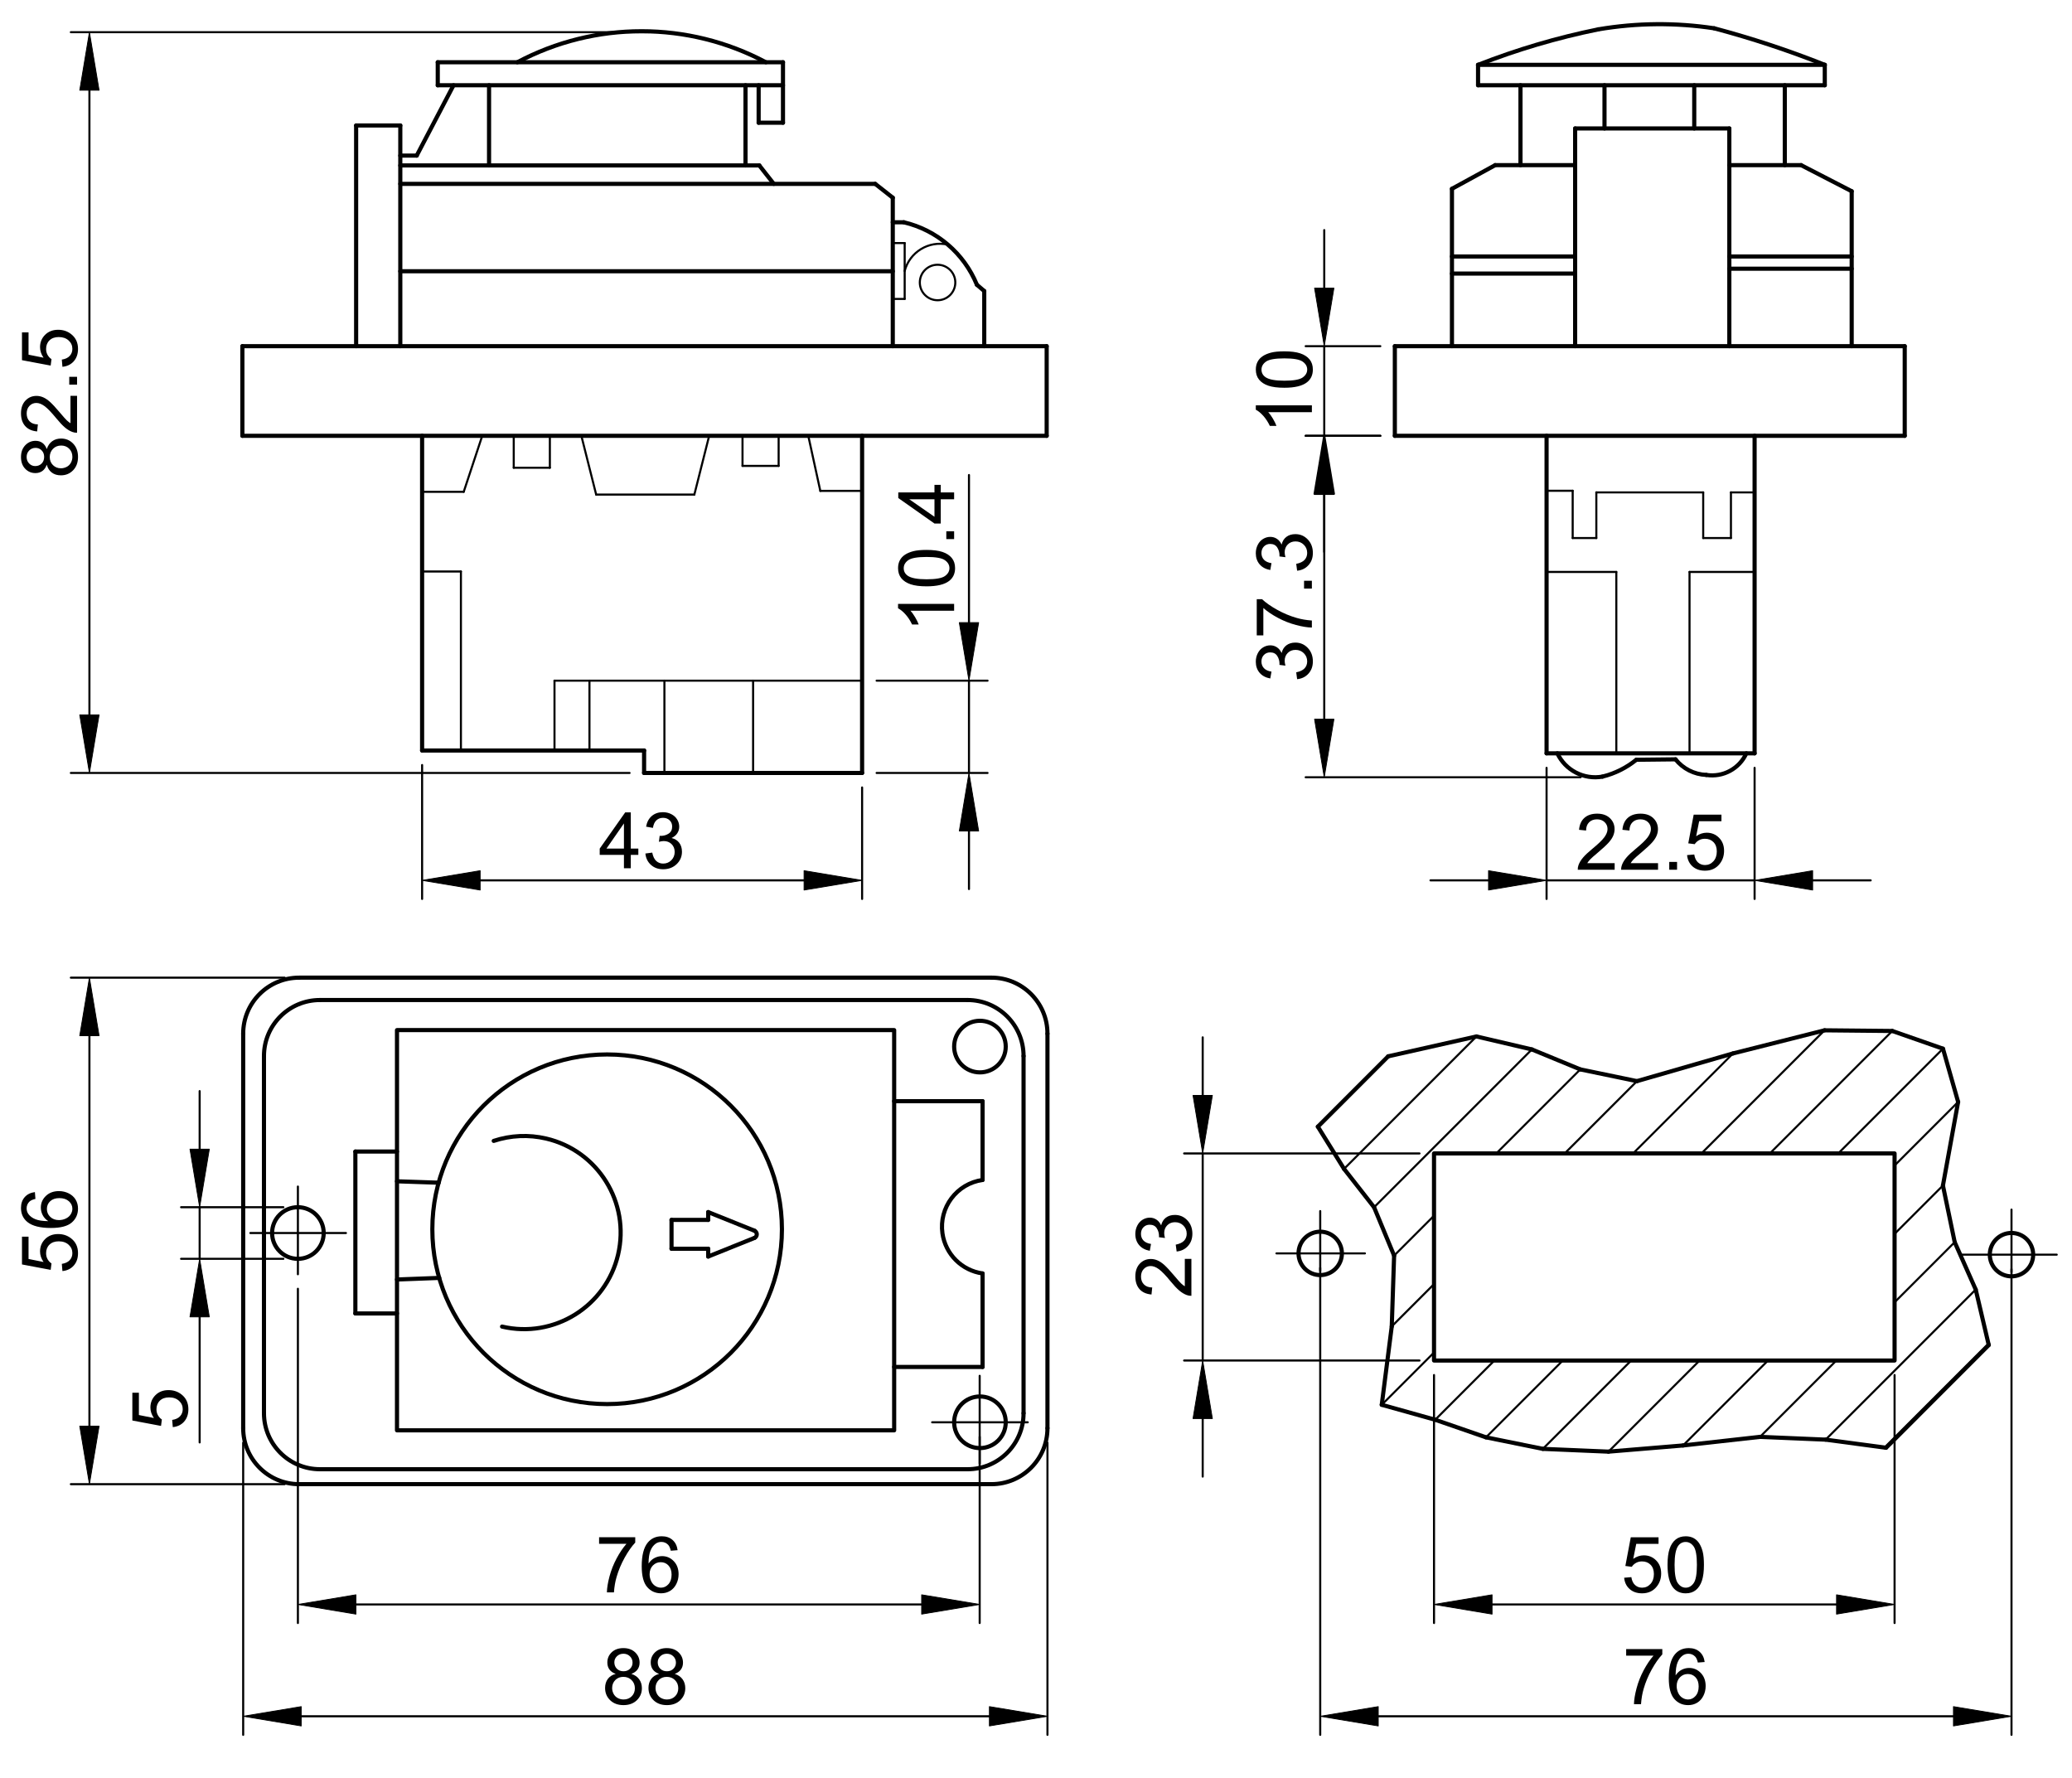 <?xml version="1.0" encoding="utf-8"?>
<!-- Generator: Adobe Illustrator 16.0.3, SVG Export Plug-In . SVG Version: 6.00 Build 0)  -->
<!DOCTYPE svg PUBLIC "-//W3C//DTD SVG 1.1//EN" "http://www.w3.org/Graphics/SVG/1.1/DTD/svg11.dtd">
<svg version="1.1" id="Réteg_1" xmlns="http://www.w3.org/2000/svg" xmlns:xlink="http://www.w3.org/1999/xlink" x="0px" y="0px"
	 width="500px" height="429px" viewBox="0 0 500 429" enable-background="new 0 0 500 429" xml:space="preserve">
<line fill="none" stroke="#000000" stroke-linecap="round" stroke-linejoin="round" stroke-miterlimit="500" x1="58.49" y1="83.527" x2="252.576" y2="83.527"/>
<line fill="none" stroke="#000000" stroke-linecap="round" stroke-linejoin="round" stroke-miterlimit="500" x1="252.576" y1="83.527" x2="252.576" y2="105.151"/>
<line fill="none" stroke="#000000" stroke-linecap="round" stroke-linejoin="round" stroke-miterlimit="500" x1="252.576" y1="105.151" x2="58.49" y2="105.151"/>
<line fill="none" stroke="#000000" stroke-linecap="round" stroke-linejoin="round" stroke-miterlimit="500" x1="58.49" y1="83.527" x2="58.49" y2="105.151"/>
<line fill="none" stroke="#000000" stroke-linecap="round" stroke-linejoin="round" stroke-miterlimit="500" x1="85.939" y1="83.527" x2="85.939" y2="30.276"/>
<line fill="none" stroke="#000000" stroke-linecap="round" stroke-linejoin="round" stroke-miterlimit="500" x1="85.939" y1="30.276" x2="96.597" y2="30.276"/>
<line fill="none" stroke="#000000" stroke-linecap="round" stroke-linejoin="round" stroke-miterlimit="500" x1="96.597" y1="30.276" x2="96.597" y2="83.527"/>
<line fill="none" stroke="#000000" stroke-linecap="round" stroke-linejoin="round" stroke-miterlimit="500" x1="96.597" y1="65.453" x2="215.438" y2="65.453"/>
<line fill="none" stroke="#000000" stroke-linecap="round" stroke-linejoin="round" stroke-miterlimit="500" x1="215.438" y1="47.703" x2="215.438" y2="83.527"/>
<line fill="none" stroke="#000000" stroke-linecap="round" stroke-linejoin="round" stroke-miterlimit="500" x1="215.438" y1="47.703" x2="211.203" y2="44.366"/>
<line fill="none" stroke="#000000" stroke-linecap="round" stroke-linejoin="round" stroke-miterlimit="500" x1="211.203" y1="44.366" x2="96.597" y2="44.366"/>
<line fill="none" stroke="#000000" stroke-linecap="round" stroke-linejoin="round" stroke-miterlimit="500" x1="186.724" y1="44.366" x2="183.232" y2="39.919"/>
<line fill="none" stroke="#000000" stroke-linecap="round" stroke-linejoin="round" stroke-miterlimit="500" x1="183.232" y1="39.919" x2="96.597" y2="39.919"/>
<line fill="none" stroke="#000000" stroke-linecap="round" stroke-linejoin="round" stroke-miterlimit="500" x1="179.899" y1="39.919" x2="179.899" y2="20.573"/>
<line fill="none" stroke="#000000" stroke-linecap="round" stroke-linejoin="round" stroke-miterlimit="500" x1="188.944" y1="20.573" x2="105.637" y2="20.573"/>
<line fill="none" stroke="#000000" stroke-linecap="round" stroke-linejoin="round" stroke-miterlimit="500" x1="105.637" y1="20.573" x2="105.637" y2="15.021"/>
<line fill="none" stroke="#000000" stroke-linecap="round" stroke-linejoin="round" stroke-miterlimit="500" x1="105.637" y1="15.021" x2="188.944" y2="15.021"/>
<line fill="none" stroke="#000000" stroke-linecap="round" stroke-linejoin="round" stroke-miterlimit="500" x1="188.944" y1="15.021" x2="188.944" y2="29.612"/>
<line fill="none" stroke="#000000" stroke-linecap="round" stroke-linejoin="round" stroke-miterlimit="500" x1="188.944" y1="29.612" x2="183.072" y2="29.612"/>
<line fill="none" stroke="#000000" stroke-linecap="round" stroke-linejoin="round" stroke-miterlimit="500" x1="183.072" y1="29.612" x2="183.072" y2="20.573"/>
<line fill="none" stroke="#000000" stroke-linecap="round" stroke-linejoin="round" stroke-miterlimit="500" x1="109.444" y1="20.573" x2="100.558" y2="37.541"/>
<line fill="none" stroke="#000000" stroke-linecap="round" stroke-linejoin="round" stroke-miterlimit="500" x1="100.558" y1="37.541" x2="96.597" y2="37.541"/>
<line fill="none" stroke="#000000" stroke-linecap="round" stroke-linejoin="round" stroke-miterlimit="500" x1="118.015" y1="20.573" x2="118.015" y2="39.919"/>
<path fill="none" stroke="#000000" stroke-linecap="round" stroke-linejoin="round" stroke-miterlimit="500" d="M184.818,15.021
	c-18.749-9.979-41.233-9.979-59.981,0"/>
<line fill="none" stroke="#000000" stroke-linecap="round" stroke-linejoin="round" stroke-miterlimit="500" x1="237.512" y1="83.527" x2="237.512" y2="70.223"/>
<line fill="none" stroke="#000000" stroke-linecap="round" stroke-linejoin="round" stroke-miterlimit="500" x1="237.512" y1="70.223" x2="235.734" y2="68.702"/>
<path fill="none" stroke="#000000" stroke-linecap="round" stroke-linejoin="round" stroke-miterlimit="500" d="M235.734,68.702
	c-3.098-7.576-9.665-13.191-17.632-15.073"/>
<line fill="none" stroke="#000000" stroke-linecap="round" stroke-linejoin="round" stroke-miterlimit="500" x1="218.103" y1="53.629" x2="215.438" y2="53.629"/>
<circle fill="none" stroke="#000000" stroke-width="0.5" stroke-linecap="round" stroke-linejoin="round" stroke-miterlimit="500" cx="226.246" cy="68.161" r="4.282"/>
<line fill="none" stroke="#000000" stroke-width="0.5" stroke-linecap="round" stroke-linejoin="round" stroke-miterlimit="500" x1="215.438" y1="58.646" x2="218.311" y2="58.646"/>
<line fill="none" stroke="#000000" stroke-width="0.5" stroke-linecap="round" stroke-linejoin="round" stroke-miterlimit="500" x1="218.311" y1="58.646" x2="218.311" y2="72.125"/>
<line fill="none" stroke="#000000" stroke-width="0.5" stroke-linecap="round" stroke-linejoin="round" stroke-miterlimit="500" x1="218.311" y1="72.125" x2="215.438" y2="72.125"/>
<path fill="none" stroke="#000000" stroke-width="0.5" stroke-linecap="round" stroke-linejoin="round" stroke-miterlimit="500" d="
	M228.744,59.03c-4.621-1.033-9.232,1.775-10.434,6.355"/>
<line fill="none" stroke="#000000" stroke-linecap="round" stroke-linejoin="round" stroke-miterlimit="500" x1="101.86" y1="105.151" x2="101.86" y2="181.082"/>
<line fill="none" stroke="#000000" stroke-linecap="round" stroke-linejoin="round" stroke-miterlimit="500" x1="101.86" y1="181.082" x2="155.428" y2="181.082"/>
<line fill="none" stroke="#000000" stroke-linecap="round" stroke-linejoin="round" stroke-miterlimit="500" x1="155.428" y1="181.082" x2="155.428" y2="186.5"/>
<line fill="none" stroke="#000000" stroke-linecap="round" stroke-linejoin="round" stroke-miterlimit="500" x1="155.428" y1="186.5" x2="208.037" y2="186.5"/>
<line fill="none" stroke="#000000" stroke-linecap="round" stroke-linejoin="round" stroke-miterlimit="500" x1="208.037" y1="186.5" x2="208.037" y2="105.151"/>
<line fill="none" stroke="#000000" stroke-width="0.5" stroke-linecap="round" stroke-linejoin="round" stroke-miterlimit="500" x1="101.86" y1="137.892" x2="111.224" y2="137.892"/>
<line fill="none" stroke="#000000" stroke-width="0.5" stroke-linecap="round" stroke-linejoin="round" stroke-miterlimit="500" x1="111.224" y1="137.892" x2="111.224" y2="181.082"/>
<line fill="none" stroke="#000000" stroke-width="0.5" stroke-linecap="round" stroke-linejoin="round" stroke-miterlimit="500" x1="101.86" y1="118.664" x2="111.902" y2="118.664"/>
<line fill="none" stroke="#000000" stroke-width="0.5" stroke-linecap="round" stroke-linejoin="round" stroke-miterlimit="500" x1="111.902" y1="118.664" x2="116.372" y2="105.151"/>
<line fill="none" stroke="#000000" stroke-width="0.5" stroke-linecap="round" stroke-linejoin="round" stroke-miterlimit="500" x1="140.288" y1="105.151" x2="143.863" y2="119.336"/>
<line fill="none" stroke="#000000" stroke-width="0.5" stroke-linecap="round" stroke-linejoin="round" stroke-miterlimit="500" x1="143.863" y1="119.336" x2="167.555" y2="119.336"/>
<line fill="none" stroke="#000000" stroke-width="0.5" stroke-linecap="round" stroke-linejoin="round" stroke-miterlimit="500" x1="167.555" y1="119.336" x2="171.131" y2="105.151"/>
<line fill="none" stroke="#000000" stroke-width="0.5" stroke-linecap="round" stroke-linejoin="round" stroke-miterlimit="500" x1="123.972" y1="105.151" x2="123.972" y2="112.858"/>
<line fill="none" stroke="#000000" stroke-width="0.5" stroke-linecap="round" stroke-linejoin="round" stroke-miterlimit="500" x1="123.972" y1="112.858" x2="132.688" y2="112.858"/>
<line fill="none" stroke="#000000" stroke-width="0.5" stroke-linecap="round" stroke-linejoin="round" stroke-miterlimit="500" x1="132.688" y1="112.858" x2="132.688" y2="105.151"/>
<line fill="none" stroke="#000000" stroke-width="0.5" stroke-linecap="round" stroke-linejoin="round" stroke-miterlimit="500" x1="179.178" y1="105.151" x2="179.178" y2="112.41"/>
<line fill="none" stroke="#000000" stroke-width="0.5" stroke-linecap="round" stroke-linejoin="round" stroke-miterlimit="500" x1="179.178" y1="112.41" x2="187.895" y2="112.41"/>
<line fill="none" stroke="#000000" stroke-width="0.5" stroke-linecap="round" stroke-linejoin="round" stroke-miterlimit="500" x1="187.895" y1="112.41" x2="187.895" y2="105.151"/>
<line fill="none" stroke="#000000" stroke-width="0.5" stroke-linecap="round" stroke-linejoin="round" stroke-miterlimit="500" x1="195.047" y1="105.151" x2="197.951" y2="118.442"/>
<line fill="none" stroke="#000000" stroke-width="0.5" stroke-linecap="round" stroke-linejoin="round" stroke-miterlimit="500" x1="197.951" y1="118.442" x2="208.037" y2="118.442"/>
<line fill="none" stroke="#000000" stroke-width="0.5" stroke-linecap="round" stroke-linejoin="round" stroke-miterlimit="500" x1="133.806" y1="181.082" x2="133.806" y2="164.231"/>
<line fill="none" stroke="#000000" stroke-width="0.5" stroke-linecap="round" stroke-linejoin="round" stroke-miterlimit="500" x1="133.806" y1="164.231" x2="208.037" y2="164.231"/>
<line fill="none" stroke="#000000" stroke-linecap="round" stroke-linejoin="round" stroke-miterlimit="500" x1="336.593" y1="83.527" x2="459.634" y2="83.527"/>
<line fill="none" stroke="#000000" stroke-linecap="round" stroke-linejoin="round" stroke-miterlimit="500" x1="336.593" y1="105.151" x2="459.634" y2="105.151"/>
<line fill="none" stroke="#000000" stroke-linecap="round" stroke-linejoin="round" stroke-miterlimit="500" x1="459.634" y1="83.527" x2="459.634" y2="105.151"/>
<line fill="none" stroke="#000000" stroke-linecap="round" stroke-linejoin="round" stroke-miterlimit="500" x1="336.593" y1="83.527" x2="336.593" y2="105.151"/>
<line fill="none" stroke="#000000" stroke-linecap="round" stroke-linejoin="round" stroke-miterlimit="500" x1="380.101" y1="83.527" x2="380.101" y2="30.994"/>
<line fill="none" stroke="#000000" stroke-linecap="round" stroke-linejoin="round" stroke-miterlimit="500" x1="380.101" y1="30.994" x2="417.309" y2="30.994"/>
<line fill="none" stroke="#000000" stroke-linecap="round" stroke-linejoin="round" stroke-miterlimit="500" x1="417.309" y1="30.994" x2="417.309" y2="83.527"/>
<line fill="none" stroke="#000000" stroke-linecap="round" stroke-linejoin="round" stroke-miterlimit="500" x1="446.836" y1="83.527" x2="446.836" y2="46.142"/>
<line fill="none" stroke="#000000" stroke-linecap="round" stroke-linejoin="round" stroke-miterlimit="500" x1="446.836" y1="46.142" x2="434.632" y2="39.847"/>
<line fill="none" stroke="#000000" stroke-linecap="round" stroke-linejoin="round" stroke-miterlimit="500" x1="434.632" y1="39.847" x2="417.309" y2="39.847"/>
<line fill="none" stroke="#000000" stroke-linecap="round" stroke-linejoin="round" stroke-miterlimit="500" x1="380.101" y1="39.847" x2="360.809" y2="39.847"/>
<line fill="none" stroke="#000000" stroke-linecap="round" stroke-linejoin="round" stroke-miterlimit="500" x1="360.809" y1="39.847" x2="350.374" y2="45.553"/>
<line fill="none" stroke="#000000" stroke-linecap="round" stroke-linejoin="round" stroke-miterlimit="500" x1="350.374" y1="45.553" x2="350.374" y2="83.527"/>
<line fill="none" stroke="#000000" stroke-linecap="round" stroke-linejoin="round" stroke-miterlimit="500" x1="446.836" y1="64.835" x2="417.309" y2="64.835"/>
<line fill="none" stroke="#000000" stroke-linecap="round" stroke-linejoin="round" stroke-miterlimit="500" x1="380.101" y1="66.013" x2="350.374" y2="66.013"/>
<line fill="none" stroke="#000000" stroke-linecap="round" stroke-linejoin="round" stroke-miterlimit="500" x1="430.694" y1="39.847" x2="430.694" y2="20.567"/>
<line fill="none" stroke="#000000" stroke-linecap="round" stroke-linejoin="round" stroke-miterlimit="500" x1="356.675" y1="20.567" x2="440.342" y2="20.567"/>
<line fill="none" stroke="#000000" stroke-linecap="round" stroke-linejoin="round" stroke-miterlimit="500" x1="356.675" y1="20.567" x2="356.675" y2="15.647"/>
<line fill="none" stroke="#000000" stroke-linecap="round" stroke-linejoin="round" stroke-miterlimit="500" x1="356.675" y1="15.647" x2="440.342" y2="15.647"/>
<line fill="none" stroke="#000000" stroke-linecap="round" stroke-linejoin="round" stroke-miterlimit="500" x1="440.342" y1="20.567" x2="440.342" y2="15.647"/>
<line fill="none" stroke="#000000" stroke-linecap="round" stroke-linejoin="round" stroke-miterlimit="500" x1="408.843" y1="20.567" x2="408.843" y2="30.994"/>
<line fill="none" stroke="#000000" stroke-linecap="round" stroke-linejoin="round" stroke-miterlimit="500" x1="366.911" y1="20.567" x2="366.911" y2="39.847"/>
<line fill="none" stroke="#000000" stroke-linecap="round" stroke-linejoin="round" stroke-miterlimit="500" x1="387.186" y1="20.567" x2="387.186" y2="30.994"/>
<line fill="none" stroke="#000000" stroke-linecap="round" stroke-linejoin="round" stroke-miterlimit="500" x1="446.836" y1="61.882" x2="417.309" y2="61.882"/>
<line fill="none" stroke="#000000" stroke-linecap="round" stroke-linejoin="round" stroke-miterlimit="500" x1="380.101" y1="61.882" x2="350.374" y2="61.882"/>
<line fill="none" stroke="#000000" stroke-linecap="round" stroke-linejoin="round" stroke-miterlimit="500" x1="373.208" y1="105.151" x2="373.208" y2="181.763"/>
<line fill="none" stroke="#000000" stroke-linecap="round" stroke-linejoin="round" stroke-miterlimit="500" x1="373.208" y1="181.763" x2="423.408" y2="181.763"/>
<line fill="none" stroke="#000000" stroke-linecap="round" stroke-linejoin="round" stroke-miterlimit="500" x1="423.408" y1="181.763" x2="423.408" y2="105.151"/>
<line fill="none" stroke="#000000" stroke-width="0.5" stroke-linecap="round" stroke-linejoin="round" stroke-miterlimit="500" x1="423.408" y1="118.805" x2="417.698" y2="118.805"/>
<line fill="none" stroke="#000000" stroke-width="0.5" stroke-linecap="round" stroke-linejoin="round" stroke-miterlimit="500" x1="417.698" y1="118.805" x2="417.698" y2="129.822"/>
<line fill="none" stroke="#000000" stroke-width="0.5" stroke-linecap="round" stroke-linejoin="round" stroke-miterlimit="500" x1="417.698" y1="129.822" x2="411.004" y2="129.822"/>
<line fill="none" stroke="#000000" stroke-width="0.5" stroke-linecap="round" stroke-linejoin="round" stroke-miterlimit="500" x1="379.508" y1="129.822" x2="379.508" y2="118.411"/>
<line fill="none" stroke="#000000" stroke-width="0.5" stroke-linecap="round" stroke-linejoin="round" stroke-miterlimit="500" x1="379.508" y1="118.411" x2="373.208" y2="118.411"/>
<line fill="none" stroke="#000000" stroke-width="0.5" stroke-linecap="round" stroke-linejoin="round" stroke-miterlimit="500" x1="385.215" y1="129.822" x2="385.215" y2="118.805"/>
<line fill="none" stroke="#000000" stroke-width="0.5" stroke-linecap="round" stroke-linejoin="round" stroke-miterlimit="500" x1="385.215" y1="118.805" x2="411.004" y2="118.805"/>
<line fill="none" stroke="#000000" stroke-width="0.5" stroke-linecap="round" stroke-linejoin="round" stroke-miterlimit="500" x1="411.004" y1="118.805" x2="411.004" y2="129.822"/>
<line fill="none" stroke="#000000" stroke-width="0.5" stroke-linecap="round" stroke-linejoin="round" stroke-miterlimit="500" x1="385.215" y1="129.822" x2="379.508" y2="129.822"/>
<path fill="none" stroke="#000000" stroke-linecap="round" stroke-linejoin="round" stroke-miterlimit="500" d="M413.66,6.83
	c-9.271-1.405-18.707-1.322-27.952,0.247"/>
<path fill="none" stroke="#000000" stroke-linecap="round" stroke-linejoin="round" stroke-miterlimit="500" d="M440.342,15.647
	c-8.711-3.467-17.621-6.412-26.682-8.817"/>
<path fill="none" stroke="#000000" stroke-linecap="round" stroke-linejoin="round" stroke-miterlimit="500" d="M385.708,7.077
	c-9.907,2.011-19.622,4.877-29.033,8.57"/>
<line fill="none" stroke="#000000" stroke-width="0.5" stroke-linecap="round" stroke-linejoin="round" stroke-miterlimit="500" x1="373.208" y1="138" x2="390.039" y2="138"/>
<line fill="none" stroke="#000000" stroke-width="0.5" stroke-linecap="round" stroke-linejoin="round" stroke-miterlimit="500" x1="390.039" y1="138" x2="390.039" y2="181.763"/>
<line fill="none" stroke="#000000" stroke-width="0.5" stroke-linecap="round" stroke-linejoin="round" stroke-miterlimit="500" x1="407.704" y1="138" x2="423.408" y2="138"/>
<line fill="none" stroke="#000000" stroke-width="0.5" stroke-linecap="round" stroke-linejoin="round" stroke-miterlimit="500" x1="407.704" y1="138" x2="407.704" y2="181.763"/>
<path fill="none" stroke="#000000" stroke-linecap="round" stroke-linejoin="round" stroke-miterlimit="500" d="M375.806,181.763
	c1.946,4.113,6.405,6.416,10.888,5.621"/>
<path fill="none" stroke="#000000" stroke-linecap="round" stroke-linejoin="round" stroke-miterlimit="500" d="M386.692,187.384
	c2.989-0.735,5.777-2.125,8.168-4.067"/>
<path fill="none" stroke="#000000" stroke-linecap="round" stroke-linejoin="round" stroke-miterlimit="500" d="M411.75,186.977
	c4.025,0.633,7.982-1.501,9.666-5.213"/>
<path fill="none" stroke="#000000" stroke-linecap="round" stroke-linejoin="round" stroke-miterlimit="500" d="M404.322,183.215
	c1.813,2.27,4.523,3.642,7.428,3.762"/>
<line fill="none" stroke="#000000" stroke-linecap="round" stroke-linejoin="round" stroke-miterlimit="500" x1="394.86" y1="183.317" x2="404.322" y2="183.215"/>
<line fill="none" stroke="#000000" stroke-width="0.5" stroke-linecap="round" stroke-linejoin="round" stroke-miterlimit="500" x1="142.244" y1="181.082" x2="142.244" y2="164.231"/>
<line fill="none" stroke="#000000" stroke-width="0.5" stroke-linecap="round" stroke-linejoin="round" stroke-miterlimit="500" x1="160.331" y1="186.5" x2="160.331" y2="164.231"/>
<line fill="none" stroke="#000000" stroke-width="0.5" stroke-linecap="round" stroke-linejoin="round" stroke-miterlimit="500" x1="181.733" y1="186.5" x2="181.733" y2="164.231"/>
<line fill="none" stroke="#000000" stroke-linecap="round" stroke-linejoin="round" stroke-miterlimit="500" x1="72.196" y1="235.893" x2="239.25" y2="235.893"/>
<line fill="none" stroke="#000000" stroke-linecap="round" stroke-linejoin="round" stroke-miterlimit="500" x1="252.766" y1="249.404" x2="252.766" y2="344.59"/>
<line fill="none" stroke="#000000" stroke-linecap="round" stroke-linejoin="round" stroke-miterlimit="500" x1="239.25" y1="358.104" x2="72.196" y2="358.104"/>
<line fill="none" stroke="#000000" stroke-linecap="round" stroke-linejoin="round" stroke-miterlimit="500" x1="58.683" y1="344.59" x2="58.683" y2="249.404"/>
<path fill="none" stroke="#000000" stroke-linecap="round" stroke-linejoin="round" stroke-miterlimit="500" d="M252.766,249.404
	c0-7.463-6.053-13.514-13.516-13.514"/>
<path fill="none" stroke="#000000" stroke-linecap="round" stroke-linejoin="round" stroke-miterlimit="500" d="M239.25,358.104
	c7.463,0,13.516-6.049,13.516-13.515"/>
<path fill="none" stroke="#000000" stroke-linecap="round" stroke-linejoin="round" stroke-miterlimit="500" d="M58.683,344.59
	c0,7.465,6.052,13.516,13.514,13.516"/>
<path fill="none" stroke="#000000" stroke-linecap="round" stroke-linejoin="round" stroke-miterlimit="500" d="M72.196,235.893
	c-7.462,0-13.514,6.051-13.514,13.512"/>
<rect x="95.799" y="248.546" fill="none" stroke="#000000" stroke-linecap="round" stroke-linejoin="round" stroke-miterlimit="500" width="119.974" height="96.568"/>
<path fill="none" stroke="#000000" stroke-linecap="round" stroke-linejoin="round" stroke-miterlimit="500" d="M188.689,296.602
	c0-23.297-18.885-42.183-42.182-42.183c-23.294,0-42.179,18.886-42.179,42.183c0,23.293,18.885,42.18,42.179,42.18
	C169.805,338.779,188.689,319.895,188.689,296.602z"/>
<path fill="none" stroke="#000000" stroke-linecap="round" stroke-linejoin="round" stroke-miterlimit="500" d="M121.155,320.083
	c12.528,2.935,25.064-4.844,27.998-17.371c2.935-12.53-4.844-25.067-17.374-28.002c-4.183-0.978-8.556-0.784-12.636,0.567"/>
<line fill="none" stroke="#000000" stroke-linecap="round" stroke-linejoin="round" stroke-miterlimit="500" x1="215.772" y1="265.698" x2="237.106" y2="265.698"/>
<line fill="none" stroke="#000000" stroke-linecap="round" stroke-linejoin="round" stroke-miterlimit="500" x1="237.106" y1="265.698" x2="237.106" y2="284.704"/>
<line fill="none" stroke="#000000" stroke-linecap="round" stroke-linejoin="round" stroke-miterlimit="500" x1="237.106" y1="307.26" x2="237.106" y2="329.818"/>
<line fill="none" stroke="#000000" stroke-linecap="round" stroke-linejoin="round" stroke-miterlimit="500" x1="237.106" y1="329.818" x2="215.772" y2="329.818"/>
<path fill="none" stroke="#000000" stroke-linecap="round" stroke-linejoin="round" stroke-miterlimit="500" d="M237.106,284.704
	c-6.229,0.88-10.563,6.646-9.683,12.874c0.712,5.021,4.658,8.972,9.683,9.682"/>
<line fill="none" stroke="#000000" stroke-linecap="round" stroke-linejoin="round" stroke-miterlimit="500" x1="77.212" y1="241.288" x2="233.483" y2="241.288"/>
<line fill="none" stroke="#000000" stroke-linecap="round" stroke-linejoin="round" stroke-miterlimit="500" x1="246.998" y1="254.801" x2="246.998" y2="340.984"/>
<line fill="none" stroke="#000000" stroke-linecap="round" stroke-linejoin="round" stroke-miterlimit="500" x1="233.483" y1="354.498" x2="77.212" y2="354.498"/>
<line fill="none" stroke="#000000" stroke-linecap="round" stroke-linejoin="round" stroke-miterlimit="500" x1="63.698" y1="340.984" x2="63.698" y2="254.801"/>
<path fill="none" stroke="#000000" stroke-linecap="round" stroke-linejoin="round" stroke-miterlimit="500" d="M77.212,241.288
	c-7.464,0-13.514,6.049-13.514,13.514"/>
<path fill="none" stroke="#000000" stroke-linecap="round" stroke-linejoin="round" stroke-miterlimit="500" d="M63.698,340.984
	c0,7.466,6.05,13.514,13.514,13.514"/>
<path fill="none" stroke="#000000" stroke-linecap="round" stroke-linejoin="round" stroke-miterlimit="500" d="M233.483,354.498
	c7.464,0,13.515-6.048,13.515-13.514"/>
<path fill="none" stroke="#000000" stroke-linecap="round" stroke-linejoin="round" stroke-miterlimit="500" d="M246.998,254.801
	c0-7.464-6.051-13.514-13.515-13.514"/>
<line fill="none" stroke="#000000" stroke-linecap="round" stroke-linejoin="round" stroke-miterlimit="500" x1="162.048" y1="294.339" x2="170.896" y2="294.339"/>
<line fill="none" stroke="#000000" stroke-linecap="round" stroke-linejoin="round" stroke-miterlimit="500" x1="170.896" y1="294.339" x2="170.896" y2="292.456"/>
<line fill="none" stroke="#000000" stroke-linecap="round" stroke-linejoin="round" stroke-miterlimit="500" x1="170.896" y1="292.456" x2="182.064" y2="296.949"/>
<line fill="none" stroke="#000000" stroke-linecap="round" stroke-linejoin="round" stroke-miterlimit="500" x1="162.048" y1="301.295" x2="170.896" y2="301.295"/>
<line fill="none" stroke="#000000" stroke-linecap="round" stroke-linejoin="round" stroke-miterlimit="500" x1="170.896" y1="301.295" x2="170.896" y2="303.18"/>
<line fill="none" stroke="#000000" stroke-linecap="round" stroke-linejoin="round" stroke-miterlimit="500" x1="170.896" y1="303.18" x2="182.064" y2="298.688"/>
<line fill="none" stroke="#000000" stroke-linecap="round" stroke-linejoin="round" stroke-miterlimit="500" x1="162.048" y1="294.339" x2="162.048" y2="301.295"/>
<path fill="none" stroke="#000000" stroke-linecap="round" stroke-linejoin="round" stroke-miterlimit="500" d="M182.064,298.688
	c0.481-0.226,0.687-0.799,0.46-1.279c-0.095-0.204-0.257-0.365-0.46-0.458"/>
<rect x="346.047" y="278.305" fill="none" stroke="#000000" stroke-linecap="round" stroke-linejoin="round" stroke-miterlimit="500" width="111.139" height="49.963"/>
<circle fill="none" stroke="#000000" stroke-linecap="round" stroke-linejoin="round" stroke-miterlimit="500" cx="236.473" cy="252.521" r="6.225"/>
<circle fill="none" stroke="#000000" stroke-linecap="round" stroke-linejoin="round" stroke-miterlimit="500" cx="318.585" cy="302.419" r="5.233"/>
<circle fill="none" stroke="#000000" stroke-linecap="round" stroke-linejoin="round" stroke-miterlimit="500" cx="485.399" cy="302.724" r="5.233"/>
<line fill="none" stroke="#000000" stroke-width="0.5" stroke-linecap="round" stroke-linejoin="round" stroke-miterlimit="500" x1="346.047" y1="331.77" x2="346.047" y2="391.607"/>
<line fill="none" stroke="#000000" stroke-width="0.5" stroke-linecap="round" stroke-linejoin="round" stroke-miterlimit="500" x1="457.186" y1="331.77" x2="457.186" y2="391.607"/>
<line fill="none" stroke="#000000" stroke-width="0.5" stroke-linecap="round" stroke-linejoin="round" stroke-miterlimit="500" x1="360.052" y1="387.126" x2="443.18" y2="387.126"/>
<polygon stroke="#000000" stroke-width="0.2" stroke-linecap="round" stroke-linejoin="round" stroke-miterlimit="500" points="
	360.052,384.795 360.052,389.462 346.047,387.126 "/>
<polygon stroke="#000000" stroke-width="0.2" stroke-linecap="round" stroke-linejoin="round" stroke-miterlimit="500" points="
	443.18,384.795 443.18,389.462 457.186,387.126 "/>
<g>
	<rect x="375.216" y="370.73" fill="none" width="52.802" height="35.201"/>
	<path d="M391.928,380.68l1.737-0.146c0.129,0.846,0.428,1.48,0.896,1.906c0.469,0.427,1.034,0.64,1.695,0.64
		c0.797,0,1.471-0.3,2.022-0.899c0.551-0.601,0.827-1.397,0.827-2.391c0-0.943-0.266-1.688-0.796-2.234
		c-0.529-0.545-1.224-0.816-2.082-0.816c-0.532,0-1.015,0.121-1.442,0.361c-0.429,0.242-0.767,0.558-1.011,0.942l-1.555-0.202
		l1.307-6.921h6.7v1.581h-5.378l-0.726,3.621c0.809-0.563,1.657-0.846,2.546-0.846c1.177,0,2.169,0.406,2.979,1.223
		c0.809,0.814,1.213,1.863,1.213,3.145c0,1.219-0.355,2.272-1.066,3.162c-0.864,1.09-2.044,1.635-3.539,1.635
		c-1.226,0-2.226-0.342-3.001-1.028C392.48,382.725,392.038,381.813,391.928,380.68z"/>
	<path d="M402.397,377.563c0-1.594,0.163-2.875,0.491-3.847c0.327-0.972,0.814-1.721,1.461-2.248c0.646-0.526,1.46-0.79,2.44-0.79
		c0.724,0,1.357,0.146,1.903,0.438c0.545,0.291,0.995,0.711,1.351,1.259c0.355,0.549,0.635,1.217,0.837,2.004
		c0.202,0.788,0.303,1.851,0.303,3.187c0,1.58-0.161,2.856-0.485,3.828c-0.325,0.972-0.812,1.722-1.457,2.252
		c-0.646,0.529-1.464,0.795-2.45,0.795c-1.299,0-2.319-0.465-3.061-1.396C402.842,381.92,402.397,380.094,402.397,377.563z
		 M404.098,377.563c0,2.213,0.26,3.686,0.777,4.416c0.518,0.732,1.156,1.1,1.916,1.1s1.398-0.367,1.917-1.104
		c0.518-0.734,0.776-2.205,0.776-4.412c0-2.219-0.26-3.691-0.776-4.422c-0.519-0.729-1.163-1.094-1.937-1.094
		c-0.76,0-1.365,0.322-1.818,0.967C404.383,373.835,404.098,375.352,404.098,377.563z"/>
</g>
<line fill="none" stroke="#000000" stroke-width="0.5" stroke-linecap="round" stroke-linejoin="round" stroke-miterlimit="500" x1="485.4" y1="306.225" x2="485.4" y2="418.588"/>
<line fill="none" stroke="#000000" stroke-width="0.5" stroke-linecap="round" stroke-linejoin="round" stroke-miterlimit="500" x1="318.585" y1="305.921" x2="318.585" y2="418.588"/>
<line fill="none" stroke="#000000" stroke-width="0.5" stroke-linecap="round" stroke-linejoin="round" stroke-miterlimit="500" x1="471.394" y1="414.105" x2="332.592" y2="414.105"/>
<polygon stroke="#000000" stroke-width="0.2" stroke-linecap="round" stroke-linejoin="round" stroke-miterlimit="500" points="
	471.394,411.775 471.394,416.441 485.4,414.105 "/>
<polygon stroke="#000000" stroke-width="0.2" stroke-linecap="round" stroke-linejoin="round" stroke-miterlimit="500" points="
	332.592,411.775 332.592,416.441 318.585,414.105 "/>
<g>
	<rect x="375.59" y="397.71" fill="none" width="52.807" height="35.203"/>
	<path d="M392.414,399.479v-1.59h8.723v1.286c-0.856,0.913-1.708,2.126-2.551,3.64c-0.842,1.515-1.493,3.07-1.953,4.67
		c-0.331,1.127-0.542,2.363-0.634,3.705h-1.7c0.019-1.062,0.228-2.342,0.625-3.842c0.397-1.502,0.97-2.949,1.714-4.345
		c0.744-1.394,1.536-2.569,2.376-3.524H392.414L392.414,399.479z"/>
	<path d="M411.358,401.014l-1.646,0.129c-0.146-0.649-0.354-1.121-0.625-1.416c-0.447-0.472-0.998-0.707-1.654-0.707
		c-0.526,0-0.988,0.146-1.388,0.44c-0.521,0.38-0.932,0.935-1.23,1.663c-0.302,0.729-0.457,1.77-0.47,3.115
		c0.397-0.605,0.886-1.057,1.461-1.35c0.576-0.296,1.181-0.441,1.812-0.441c1.104,0,2.042,0.406,2.816,1.218
		c0.775,0.812,1.163,1.86,1.163,3.147c0,0.847-0.183,1.631-0.547,2.357s-0.865,1.282-1.503,1.668
		c-0.638,0.387-1.359,0.579-2.169,0.579c-1.379,0-2.504-0.507-3.374-1.521c-0.87-1.016-1.305-2.687-1.305-5.016
		c0-2.604,0.479-4.498,1.442-5.681c0.84-1.029,1.971-1.544,3.393-1.544c1.06,0,1.929,0.297,2.604,0.892
		C410.815,399.143,411.224,399.965,411.358,401.014z M404.603,406.822c0,0.57,0.121,1.115,0.363,1.636s0.58,0.918,1.017,1.19
		c0.435,0.272,0.892,0.408,1.368,0.408c0.699,0,1.301-0.281,1.803-0.846c0.503-0.563,0.754-1.329,0.754-2.298
		c0-0.933-0.248-1.665-0.744-2.201c-0.497-0.536-1.122-0.805-1.875-0.805c-0.748,0-1.383,0.269-1.903,0.805
		C404.865,405.248,404.603,405.952,404.603,406.822z"/>
</g>
<line fill="none" stroke="#000000" stroke-width="0.5" stroke-linecap="round" stroke-linejoin="round" stroke-miterlimit="500" x1="496.317" y1="302.725" x2="472.906" y2="302.725"/>
<line fill="none" stroke="#000000" stroke-width="0.5" stroke-linecap="round" stroke-linejoin="round" stroke-miterlimit="500" x1="485.4" y1="306.947" x2="485.4" y2="291.854"/>
<line fill="none" stroke="#000000" stroke-width="0.5" stroke-linecap="round" stroke-linejoin="round" stroke-miterlimit="500" x1="329.372" y1="302.419" x2="308.029" y2="302.419"/>
<line fill="none" stroke="#000000" stroke-width="0.5" stroke-linecap="round" stroke-linejoin="round" stroke-miterlimit="500" x1="318.585" y1="306.643" x2="318.585" y2="292.213"/>
<line fill="none" stroke="#000000" stroke-width="0.5" stroke-linecap="round" stroke-linejoin="round" stroke-miterlimit="500" x1="373.208" y1="185.265" x2="373.208" y2="216.898"/>
<line fill="none" stroke="#000000" stroke-width="0.5" stroke-linecap="round" stroke-linejoin="round" stroke-miterlimit="500" x1="423.408" y1="185.265" x2="423.408" y2="216.898"/>
<line fill="none" stroke="#000000" stroke-width="0.5" stroke-linecap="round" stroke-linejoin="round" stroke-miterlimit="500" x1="359.2" y1="212.416" x2="345.193" y2="212.416"/>
<line fill="none" stroke="#000000" stroke-width="0.5" stroke-linecap="round" stroke-linejoin="round" stroke-miterlimit="500" x1="437.413" y1="212.416" x2="451.42" y2="212.416"/>
<g>
	<rect x="345.676" y="196.372" fill="none" width="105.607" height="35.201"/>
	<path d="M389.637,208.261v1.59h-8.905c-0.014-0.398,0.052-0.781,0.191-1.149c0.228-0.607,0.59-1.204,1.09-1.792
		c0.499-0.588,1.222-1.269,2.164-2.041c1.465-1.201,2.454-2.152,2.969-2.854c0.517-0.702,0.772-1.365,0.772-1.99
		c0-0.656-0.234-1.208-0.703-1.659c-0.469-0.45-1.08-0.675-1.834-0.675c-0.797,0-1.434,0.239-1.912,0.717
		c-0.478,0.478-0.72,1.14-0.726,1.985l-1.7-0.175c0.116-1.268,0.554-2.235,1.314-2.9c0.76-0.665,1.778-0.997,3.061-0.997
		c1.293,0,2.316,0.358,3.07,1.075s1.13,1.605,1.13,2.666c0,0.54-0.11,1.07-0.33,1.59c-0.221,0.521-0.587,1.069-1.099,1.646
		c-0.513,0.577-1.362,1.367-2.552,2.372c-0.993,0.833-1.63,1.398-1.912,1.696c-0.281,0.298-0.515,0.596-0.697,0.896L389.637,208.261
		L389.637,208.261z"/>
	<path d="M400.106,208.261v1.59H391.2c-0.013-0.398,0.052-0.781,0.191-1.149c0.228-0.607,0.591-1.204,1.091-1.792
		c0.499-0.588,1.221-1.269,2.164-2.041c1.465-1.201,2.453-2.152,2.969-2.854c0.516-0.702,0.771-1.365,0.771-1.99
		c0-0.656-0.233-1.208-0.703-1.659c-0.469-0.45-1.08-0.675-1.834-0.675c-0.797,0-1.434,0.239-1.912,0.717
		c-0.478,0.478-0.72,1.14-0.726,1.985l-1.7-0.175c0.116-1.268,0.555-2.235,1.314-2.9s1.778-0.997,3.061-0.997
		c1.293,0,2.316,0.358,3.07,1.075s1.13,1.605,1.13,2.666c0,0.54-0.11,1.07-0.33,1.59c-0.221,0.521-0.587,1.069-1.099,1.646
		c-0.512,0.577-1.362,1.367-2.551,2.372c-0.993,0.833-1.631,1.398-1.912,1.696c-0.282,0.298-0.516,0.596-0.698,0.896
		L400.106,208.261L400.106,208.261z"/>
	<path d="M402.81,209.851v-1.884h1.885v1.884H402.81z"/>
	<path d="M407.111,206.321l1.736-0.147c0.129,0.846,0.429,1.481,0.896,1.907c0.469,0.426,1.034,0.639,1.695,0.639
		c0.797,0,1.471-0.3,2.021-0.901s0.827-1.397,0.827-2.39c0-0.943-0.265-1.688-0.795-2.233c-0.53-0.545-1.225-0.818-2.082-0.818
		c-0.533,0-1.016,0.121-1.443,0.363c-0.428,0.242-0.766,0.556-1.011,0.942l-1.554-0.202l1.306-6.921h6.701v1.581h-5.378
		l-0.727,3.622c0.81-0.563,1.657-0.846,2.546-0.846c1.178,0,2.17,0.408,2.979,1.223c0.809,0.815,1.213,1.863,1.213,3.144
		c0,1.22-0.354,2.273-1.066,3.162c-0.863,1.091-2.044,1.636-3.538,1.636c-1.227,0-2.227-0.343-3.002-1.03
		C407.664,208.365,407.222,207.455,407.111,206.321z"/>
</g>
<line fill="none" stroke="#000000" stroke-width="0.5" stroke-linecap="round" stroke-linejoin="round" stroke-miterlimit="500" x1="373.208" y1="212.416" x2="423.408" y2="212.416"/>
<polygon stroke="#000000" stroke-width="0.2" stroke-linecap="round" stroke-linejoin="round" stroke-miterlimit="500" points="
	359.2,210.081 359.2,214.75 373.208,212.416 "/>
<polygon stroke="#000000" stroke-width="0.2" stroke-linecap="round" stroke-linejoin="round" stroke-miterlimit="500" points="
	437.413,210.081 437.413,214.75 423.408,212.416 "/>
<line fill="none" stroke="#000000" stroke-width="0.5" stroke-linecap="round" stroke-linejoin="round" stroke-miterlimit="500" x1="333.091" y1="105.151" x2="315.075" y2="105.151"/>
<line fill="none" stroke="#000000" stroke-width="0.5" stroke-linecap="round" stroke-linejoin="round" stroke-miterlimit="500" x1="381.427" y1="187.538" x2="315.075" y2="187.538"/>
<line fill="none" stroke="#000000" stroke-width="0.5" stroke-linecap="round" stroke-linejoin="round" stroke-miterlimit="500" x1="319.557" y1="119.158" x2="319.557" y2="173.531"/>
<polygon stroke="#000000" stroke-width="0.5" stroke-linecap="round" stroke-linejoin="round" stroke-miterlimit="500" points="
	317.222,119.158 321.893,119.158 319.557,105.151 "/>
<polygon stroke="#000000" stroke-width="0.2" stroke-linecap="round" stroke-linejoin="round" stroke-miterlimit="500" points="
	317.222,173.531 321.893,173.531 319.557,187.538 "/>
<g>
	<rect x="303.093" y="93.54" fill="none" width="35.202" height="105.607"/>
	<path d="M313.014,163.873l-0.221-1.654c0.938-0.19,1.613-0.513,2.027-0.97c0.413-0.457,0.62-1.013,0.62-1.668
		c0-0.778-0.271-1.436-0.81-1.972c-0.539-0.536-1.207-0.804-2.004-0.804c-0.76,0-1.387,0.248-1.88,0.745
		c-0.493,0.496-0.739,1.127-0.739,1.893c0,0.313,0.062,0.702,0.185,1.167l-1.452-0.184c0.012-0.11,0.018-0.199,0.018-0.267
		c0-0.705-0.184-1.339-0.551-1.903c-0.368-0.563-0.935-0.846-1.701-0.846c-0.605,0-1.107,0.206-1.507,0.616
		c-0.398,0.411-0.598,0.941-0.598,1.59c0,0.644,0.202,1.18,0.605,1.608c0.404,0.429,1.011,0.705,1.82,0.828l-0.294,1.654
		c-1.109-0.202-1.969-0.662-2.579-1.379c-0.609-0.717-0.914-1.608-0.914-2.675c0-0.735,0.157-1.412,0.474-2.031
		c0.315-0.619,0.746-1.092,1.291-1.42c0.546-0.328,1.125-0.492,1.737-0.492c0.582,0,1.112,0.156,1.59,0.469
		c0.479,0.313,0.858,0.775,1.142,1.388c0.184-0.796,0.563-1.416,1.144-1.856c0.579-0.441,1.304-0.662,2.174-0.662
		c1.177,0,2.174,0.429,2.992,1.287s1.228,1.942,1.228,3.254c0,1.183-0.353,2.165-1.058,2.946
		C315.049,163.316,314.136,163.762,313.014,163.873z"/>
	<path d="M304.861,153.302h-1.592v-8.723h1.287c0.913,0.858,2.126,1.708,3.641,2.551c1.514,0.843,3.069,1.494,4.67,1.953
		c1.127,0.331,2.361,0.542,3.704,0.634v1.701c-1.062-0.019-2.341-0.227-3.843-0.625s-2.948-0.97-4.344-1.714
		c-1.394-0.745-2.568-1.537-3.523-2.376V153.302L304.861,153.302z"/>
	<path d="M316.571,142.014h-1.886v-1.885h1.886V142.014z"/>
	<path d="M313.014,137.703l-0.221-1.654c0.938-0.19,1.613-0.513,2.027-0.97c0.413-0.457,0.62-1.013,0.62-1.668
		c0-0.778-0.271-1.436-0.81-1.972s-1.207-0.804-2.004-0.804c-0.76,0-1.387,0.248-1.88,0.745c-0.493,0.496-0.739,1.127-0.739,1.893
		c0,0.313,0.062,0.702,0.185,1.167l-1.452-0.184c0.012-0.11,0.018-0.199,0.018-0.267c0-0.705-0.184-1.339-0.551-1.903
		c-0.368-0.563-0.935-0.846-1.701-0.846c-0.605,0-1.107,0.206-1.507,0.616c-0.398,0.411-0.598,0.941-0.598,1.59
		c0,0.644,0.202,1.18,0.605,1.608c0.404,0.429,1.011,0.705,1.82,0.828l-0.294,1.654c-1.109-0.202-1.969-0.662-2.579-1.379
		c-0.609-0.717-0.914-1.608-0.914-2.675c0-0.735,0.157-1.412,0.474-2.031c0.315-0.619,0.746-1.092,1.291-1.42
		c0.546-0.328,1.125-0.492,1.737-0.492c0.582,0,1.112,0.156,1.59,0.469c0.479,0.313,0.858,0.775,1.142,1.388
		c0.184-0.796,0.563-1.416,1.144-1.856c0.579-0.441,1.304-0.662,2.174-0.662c1.177,0,2.174,0.429,2.992,1.287
		s1.228,1.942,1.228,3.254c0,1.183-0.353,2.165-1.058,2.946C315.049,137.147,314.136,137.593,313.014,137.703z"/>
</g>
<line fill="none" stroke="#000000" stroke-width="0.5" stroke-linecap="round" stroke-linejoin="round" stroke-miterlimit="500" x1="333.091" y1="83.527" x2="315.075" y2="83.527"/>
<line fill="none" stroke="#000000" stroke-width="0.5" stroke-linecap="round" stroke-linejoin="round" stroke-miterlimit="500" x1="333.091" y1="105.151" x2="315.075" y2="105.151"/>
<line fill="none" stroke="#000000" stroke-width="0.5" stroke-linecap="round" stroke-linejoin="round" stroke-miterlimit="500" x1="319.557" y1="69.52" x2="319.557" y2="55.515"/>
<line fill="none" stroke="#000000" stroke-width="0.5" stroke-linecap="round" stroke-linejoin="round" stroke-miterlimit="500" x1="319.557" y1="119.158" x2="319.557" y2="133.163"/>
<line fill="none" stroke="#000000" stroke-width="0.5" stroke-linecap="round" stroke-linejoin="round" stroke-miterlimit="500" x1="319.557" y1="83.527" x2="319.557" y2="105.151"/>
<polygon stroke="#000000" stroke-width="0.2" stroke-linecap="round" stroke-linejoin="round" stroke-miterlimit="500" points="
	317.222,69.52 321.893,69.52 319.557,83.527 "/>
<polygon stroke="#000000" stroke-width="0.2" stroke-linecap="round" stroke-linejoin="round" stroke-miterlimit="500" points="
	317.222,119.158 321.893,119.158 319.557,105.151 "/>
<g>
	<rect x="303.097" y="67.937" fill="none" width="35.203" height="52.804"/>
	<path d="M316.575,97.795v1.654h-10.543c0.38,0.398,0.76,0.921,1.14,1.567s0.665,1.227,0.854,1.742h-1.6
		c-0.436-0.925-0.962-1.734-1.581-2.427c-0.619-0.692-1.22-1.183-1.802-1.471v-1.066L316.575,97.795L316.575,97.795z"/>
	<path d="M309.93,93.558c-1.594,0-2.876-0.164-3.847-0.492c-0.972-0.328-1.721-0.815-2.248-1.461c-0.526-0.646-0.79-1.46-0.79-2.44
		c0-0.723,0.146-1.357,0.438-1.903c0.291-0.546,0.711-0.996,1.259-1.351c0.549-0.355,1.217-0.634,2.004-0.837
		c0.788-0.202,1.85-0.303,3.186-0.303c1.581,0,2.857,0.163,3.828,0.487c0.973,0.325,1.723,0.811,2.252,1.457
		c0.53,0.646,0.795,1.463,0.795,2.45c0,1.299-0.465,2.319-1.396,3.061C314.286,93.113,312.46,93.558,309.93,93.558z M309.93,91.857
		c2.212,0,3.686-0.259,4.416-0.776c0.732-0.518,1.1-1.157,1.1-1.917c0-0.76-0.367-1.399-1.104-1.917
		c-0.734-0.518-2.206-0.777-4.412-0.777c-2.219,0-3.691,0.259-4.422,0.777c-0.729,0.518-1.094,1.163-1.094,1.935
		c0,0.76,0.322,1.367,0.966,1.82C306.201,91.572,307.718,91.857,309.93,91.857z"/>
</g>
<line fill="none" stroke="#000000" stroke-width="0.5" stroke-linecap="round" stroke-linejoin="round" stroke-miterlimit="500" x1="156.739" y1="7.766" x2="17.096" y2="7.766"/>
<line fill="none" stroke="#000000" stroke-width="0.5" stroke-linecap="round" stroke-linejoin="round" stroke-miterlimit="500" x1="151.926" y1="186.5" x2="17.096" y2="186.5"/>
<line fill="none" stroke="#000000" stroke-width="0.5" stroke-linecap="round" stroke-linejoin="round" stroke-miterlimit="500" x1="21.578" y1="21.773" x2="21.578" y2="172.493"/>
<polygon stroke="#000000" stroke-width="0.2" stroke-linecap="round" stroke-linejoin="round" stroke-miterlimit="500" points="
	19.244,21.773 23.913,21.773 21.578,7.766 "/>
<polygon stroke="#000000" stroke-width="0.2" stroke-linecap="round" stroke-linejoin="round" stroke-miterlimit="500" points="
	19.244,172.493 23.913,172.493 21.578,186.5 "/>
<g>
	<rect x="5.117" y="44.329" fill="none" width="35.203" height="105.608"/>
	<path d="M11.289,112.125c-0.251,0.687-0.609,1.195-1.075,1.526c-0.466,0.331-1.023,0.497-1.673,0.497
		c-0.98,0-1.805-0.353-2.473-1.057c-0.668-0.704-1.002-1.642-1.002-2.813c0-1.177,0.341-2.124,1.025-2.84
		c0.683-0.717,1.515-1.076,2.496-1.076c0.625,0,1.169,0.164,1.631,0.492c0.463,0.328,0.82,0.826,1.071,1.494
		c0.27-0.827,0.705-1.457,1.305-1.889c0.601-0.432,1.318-0.648,2.151-0.648c1.152,0,2.121,0.407,2.905,1.222
		c0.785,0.815,1.177,1.888,1.177,3.217c0,1.33-0.394,2.402-1.181,3.217c-0.788,0.815-1.77,1.223-2.946,1.223
		c-0.876,0-1.61-0.222-2.201-0.667S11.503,112.946,11.289,112.125z M8.485,112.456c0.637,0,1.158-0.205,1.563-0.616
		c0.405-0.411,0.606-0.944,0.606-1.6c0-0.637-0.201-1.16-0.602-1.567c-0.401-0.408-0.893-0.611-1.475-0.611
		c-0.607,0-1.117,0.21-1.531,0.629c-0.414,0.42-0.62,0.942-0.62,1.567c0,0.631,0.202,1.155,0.606,1.572
		C7.438,112.248,7.921,112.456,8.485,112.456z M14.708,112.989c0.472,0,0.928-0.112,1.37-0.335c0.442-0.223,0.783-0.556,1.025-0.998
		c0.242-0.441,0.363-0.916,0.363-1.425c0-0.79-0.254-1.443-0.763-1.958c-0.508-0.515-1.155-0.772-1.939-0.772
		c-0.796,0-1.456,0.265-1.976,0.795c-0.521,0.53-0.781,1.193-0.781,1.99c0,0.778,0.257,1.423,0.772,1.935
		C13.294,112.733,13.936,112.989,14.708,112.989z"/>
	<path d="M17.006,95.506h1.59v8.907c-0.398,0.012-0.781-0.052-1.149-0.193c-0.607-0.227-1.204-0.59-1.792-1.089
		c-0.588-0.499-1.269-1.221-2.041-2.165c-1.201-1.465-2.152-2.455-2.854-2.969c-0.702-0.514-1.365-0.772-1.99-0.772
		c-0.656,0-1.208,0.234-1.659,0.703c-0.45,0.469-0.675,1.08-0.675,1.833c0,0.797,0.239,1.434,0.717,1.912s1.14,0.72,1.985,0.726
		L8.963,104.1c-1.268-0.116-2.235-0.555-2.9-1.314c-0.665-0.76-0.997-1.78-0.997-3.061c0-1.293,0.358-2.316,1.075-3.07
		c0.717-0.754,1.605-1.131,2.666-1.131c0.54,0,1.07,0.11,1.59,0.331c0.521,0.221,1.069,0.587,1.646,1.098
		c0.576,0.512,1.367,1.362,2.372,2.551c0.833,0.993,1.398,1.63,1.696,1.912c0.298,0.282,0.596,0.515,0.896,0.699L17.006,95.506
		L17.006,95.506z"/>
	<path d="M18.596,92.804h-1.884v-1.885h1.884V92.804z"/>
	<path d="M15.066,88.502l-0.147-1.737c0.846-0.129,1.481-0.427,1.907-0.896c0.426-0.469,0.639-1.034,0.639-1.696
		c0-0.796-0.3-1.471-0.901-2.022c-0.601-0.552-1.397-0.827-2.39-0.827c-0.943,0-1.688,0.265-2.233,0.795
		c-0.545,0.53-0.818,1.224-0.818,2.082c0,0.533,0.121,1.014,0.363,1.443c0.242,0.429,0.556,0.766,0.942,1.011l-0.202,1.553
		l-6.921-1.305v-6.701h1.581v5.377l3.622,0.726c-0.563-0.809-0.846-1.658-0.846-2.546c0-1.176,0.408-2.169,1.223-2.978
		c0.815-0.809,1.863-1.213,3.144-1.213c1.22,0,2.273,0.355,3.162,1.066c1.091,0.864,1.636,2.043,1.636,3.539
		c0,1.226-0.343,2.226-1.03,3.001C17.11,87.949,16.2,88.392,15.066,88.502z"/>
</g>
<line fill="none" stroke="#000000" stroke-width="0.5" stroke-linecap="round" stroke-linejoin="round" stroke-miterlimit="500" x1="211.54" y1="164.231" x2="238.309" y2="164.231"/>
<line fill="none" stroke="#000000" stroke-width="0.5" stroke-linecap="round" stroke-linejoin="round" stroke-miterlimit="500" x1="211.54" y1="186.5" x2="238.309" y2="186.5"/>
<line fill="none" stroke="#000000" stroke-width="0.5" stroke-linecap="round" stroke-linejoin="round" stroke-miterlimit="500" x1="233.826" y1="150.224" x2="233.826" y2="114.612"/>
<line fill="none" stroke="#000000" stroke-width="0.5" stroke-linecap="round" stroke-linejoin="round" stroke-miterlimit="500" x1="233.826" y1="200.507" x2="233.826" y2="214.513"/>
<g>
	<rect x="216.764" y="81.6" fill="none" width="35.203" height="105.608"/>
	<path d="M230.242,145.71v1.654h-10.543c0.38,0.398,0.76,0.921,1.14,1.567c0.38,0.646,0.665,1.227,0.854,1.742h-1.599
		c-0.436-0.925-0.962-1.734-1.581-2.427c-0.619-0.692-1.22-1.183-1.802-1.471v-1.066L230.242,145.71L230.242,145.71z"/>
	<path d="M223.597,141.472c-1.594,0-2.876-0.164-3.847-0.492c-0.972-0.328-1.721-0.815-2.248-1.461
		c-0.526-0.646-0.79-1.46-0.79-2.44c0-0.723,0.146-1.357,0.437-1.903c0.291-0.546,0.711-0.996,1.259-1.351
		c0.549-0.355,1.217-0.634,2.004-0.837c0.788-0.202,1.85-0.303,3.186-0.303c1.581,0,2.857,0.163,3.828,0.487
		c0.972,0.325,1.722,0.811,2.252,1.457c0.53,0.646,0.795,1.463,0.795,2.45c0,1.299-0.465,2.319-1.396,3.061
		C227.953,141.028,226.127,141.472,223.597,141.472z M223.597,139.771c2.212,0,3.685-0.259,4.416-0.776
		c0.732-0.518,1.099-1.157,1.099-1.917c0-0.76-0.367-1.399-1.103-1.917c-0.735-0.518-2.206-0.777-4.412-0.777
		c-2.219,0-3.692,0.259-4.422,0.777c-0.729,0.518-1.094,1.163-1.094,1.935c0,0.76,0.322,1.367,0.966,1.82
		C219.868,139.487,221.385,139.771,223.597,139.771z"/>
	<path d="M230.242,130.074h-1.885v-1.885h1.885V130.074z"/>
	<path d="M230.242,120.469h-3.227v5.846h-1.517l-8.732-6.149v-1.352h8.732v-1.82h1.517v1.82h3.227V120.469z M225.499,120.469h-6.075
		l6.075,4.219V120.469z"/>
</g>
<line fill="none" stroke="#000000" stroke-width="0.5" stroke-linecap="round" stroke-linejoin="round" stroke-miterlimit="500" x1="233.826" y1="164.231" x2="233.826" y2="186.5"/>
<polygon stroke="#000000" stroke-width="0.2" stroke-linecap="round" stroke-linejoin="round" stroke-miterlimit="500" points="
	231.492,150.224 236.16,150.224 233.826,164.231 "/>
<polygon stroke="#000000" stroke-width="0.2" stroke-linecap="round" stroke-linejoin="round" stroke-miterlimit="500" points="
	231.492,200.507 236.16,200.507 233.826,186.5 "/>
<line fill="none" stroke="#000000" stroke-width="0.5" stroke-linecap="round" stroke-linejoin="round" stroke-miterlimit="500" x1="101.86" y1="184.585" x2="101.86" y2="216.898"/>
<line fill="none" stroke="#000000" stroke-width="0.5" stroke-linecap="round" stroke-linejoin="round" stroke-miterlimit="500" x1="208.037" y1="190.001" x2="208.037" y2="216.898"/>
<line fill="none" stroke="#000000" stroke-width="0.5" stroke-linecap="round" stroke-linejoin="round" stroke-miterlimit="500" x1="115.867" y1="212.416" x2="194.031" y2="212.416"/>
<polygon stroke="#000000" stroke-width="0.2" stroke-linecap="round" stroke-linejoin="round" stroke-miterlimit="500" points="
	115.867,210.081 115.867,214.75 101.86,212.416 "/>
<polygon stroke="#000000" stroke-width="0.2" stroke-linecap="round" stroke-linejoin="round" stroke-miterlimit="500" points="
	194.031,210.081 194.031,214.75 208.037,212.416 "/>
<g>
	<rect x="128.548" y="196.016" fill="none" width="52.803" height="35.202"/>
	<path d="M150.564,209.495v-3.227h-5.846v-1.517l6.149-8.732h1.351v8.732h1.82v1.517h-1.82v3.227H150.564z M150.564,204.751v-6.076
		l-4.219,6.076H150.564z"/>
	<path d="M155.739,205.938l1.655-0.221c0.189,0.938,0.513,1.613,0.97,2.027c0.456,0.414,1.013,0.621,1.668,0.621
		c0.778,0,1.436-0.27,1.972-0.809s0.805-1.207,0.805-2.004c0-0.76-0.248-1.386-0.745-1.88c-0.496-0.493-1.127-0.74-1.894-0.74
		c-0.313,0-0.701,0.062-1.167,0.184l0.184-1.453c0.11,0.012,0.199,0.019,0.267,0.019c0.705,0,1.339-0.184,1.902-0.552
		c0.564-0.368,0.846-0.934,0.846-1.7c0-0.607-0.205-1.109-0.615-1.508c-0.411-0.398-0.941-0.597-1.591-0.597
		c-0.643,0-1.18,0.202-1.608,0.606c-0.429,0.405-0.704,1.011-0.827,1.82l-1.654-0.294c0.202-1.109,0.662-1.968,1.379-2.578
		c0.717-0.61,1.608-0.915,2.675-0.915c0.735,0,1.412,0.158,2.031,0.473c0.619,0.316,1.092,0.746,1.42,1.292
		c0.328,0.546,0.492,1.125,0.492,1.737c0,0.582-0.156,1.112-0.469,1.59s-0.775,0.858-1.389,1.14
		c0.797,0.184,1.416,0.565,1.857,1.145c0.441,0.58,0.661,1.304,0.661,2.174c0,1.176-0.429,2.174-1.286,2.992
		c-0.858,0.818-1.943,1.227-3.254,1.227c-1.183,0-2.165-0.352-2.946-1.057C156.297,207.972,155.85,207.059,155.739,205.938z"/>
</g>
<line fill="none" stroke="#000000" stroke-width="0.5" stroke-linecap="round" stroke-linejoin="round" stroke-miterlimit="500" x1="68.695" y1="235.893" x2="17.096" y2="235.893"/>
<line fill="none" stroke="#000000" stroke-width="0.5" stroke-linecap="round" stroke-linejoin="round" stroke-miterlimit="500" x1="68.695" y1="358.104" x2="17.096" y2="358.104"/>
<line fill="none" stroke="#000000" stroke-width="0.5" stroke-linecap="round" stroke-linejoin="round" stroke-miterlimit="500" x1="21.578" y1="249.896" x2="21.578" y2="344.1"/>
<polygon stroke="#000000" stroke-width="0.2" stroke-linecap="round" stroke-linejoin="round" stroke-miterlimit="500" points="
	19.244,249.896 23.913,249.896 21.578,235.893 "/>
<polygon stroke="#000000" stroke-width="0.2" stroke-linecap="round" stroke-linejoin="round" stroke-miterlimit="500" points="
	19.244,344.1 23.913,344.1 21.578,358.104 "/>
<g>
	<rect x="5.117" y="270.593" fill="none" width="35.203" height="52.808"/>
	<path d="M15.066,306.686l-0.147-1.737c0.846-0.13,1.481-0.429,1.907-0.896c0.426-0.469,0.639-1.034,0.639-1.694
		c0-0.797-0.3-1.472-0.901-2.022s-1.397-0.827-2.39-0.827c-0.943,0-1.688,0.266-2.233,0.795c-0.545,0.53-0.818,1.225-0.818,2.082
		c0,0.533,0.121,1.016,0.363,1.443c0.242,0.428,0.556,0.766,0.942,1.011l-0.202,1.554l-6.921-1.306v-6.701h1.581v5.378l3.622,0.727
		c-0.563-0.809-0.846-1.657-0.846-2.547c0-1.176,0.408-2.168,1.223-2.979c0.815-0.809,1.863-1.213,3.144-1.213
		c1.22,0,2.273,0.355,3.162,1.066c1.091,0.863,1.636,2.043,1.636,3.539c0,1.226-0.343,2.226-1.03,3S16.2,306.574,15.066,306.686z"/>
	<path d="M8.421,287.63l0.128,1.646c-0.649,0.146-1.121,0.355-1.416,0.625c-0.472,0.447-0.708,0.998-0.708,1.654
		c0,0.527,0.147,0.989,0.441,1.389c0.38,0.521,0.935,0.932,1.664,1.23c0.729,0.301,1.768,0.457,3.116,0.469
		c-0.606-0.396-1.057-0.885-1.351-1.461s-0.441-1.18-0.441-1.811c0-1.104,0.406-2.042,1.218-2.816
		c0.812-0.775,1.861-1.164,3.148-1.164c0.846,0,1.632,0.184,2.358,0.547c0.726,0.364,1.282,0.865,1.668,1.504
		c0.386,0.638,0.579,1.359,0.579,2.168c0,1.379-0.507,2.504-1.521,3.375c-1.014,0.869-2.686,1.305-5.014,1.305
		c-2.604,0-4.498-0.48-5.681-1.443c-1.029-0.839-1.544-1.97-1.544-3.392c0-1.06,0.297-1.929,0.892-2.604
		C6.552,288.173,7.373,287.766,8.421,287.63z M14.23,294.386c0.57,0,1.115-0.12,1.636-0.362s0.918-0.58,1.19-1.017
		c0.272-0.435,0.409-0.892,0.409-1.368c0-0.699-0.282-1.301-0.846-1.803c-0.564-0.503-1.33-0.754-2.298-0.754
		c-0.931,0-1.665,0.248-2.201,0.744c-0.536,0.497-0.804,1.122-0.804,1.875c0,0.748,0.268,1.383,0.804,1.902
		C12.656,294.124,13.36,294.386,14.23,294.386z"/>
</g>
<line fill="none" stroke="#000000" stroke-linecap="round" stroke-linejoin="round" stroke-miterlimit="500" x1="95.799" y1="277.85" x2="85.754" y2="277.85"/>
<line fill="none" stroke="#000000" stroke-linecap="round" stroke-linejoin="round" stroke-miterlimit="500" x1="85.754" y1="277.85" x2="85.754" y2="316.907"/>
<line fill="none" stroke="#000000" stroke-linecap="round" stroke-linejoin="round" stroke-miterlimit="500" x1="85.754" y1="316.907" x2="95.799" y2="316.907"/>
<line fill="none" stroke="#000000" stroke-linecap="round" stroke-linejoin="round" stroke-miterlimit="500" x1="95.799" y1="285.027" x2="105.853" y2="285.364"/>
<line fill="none" stroke="#000000" stroke-linecap="round" stroke-linejoin="round" stroke-miterlimit="500" x1="95.799" y1="308.721" x2="105.994" y2="308.337"/>
<line fill="none" stroke="#000000" stroke-width="0.5" stroke-linecap="round" stroke-linejoin="round" stroke-miterlimit="500" x1="60.412" y1="297.505" x2="83.485" y2="297.505"/>
<line fill="none" stroke="#000000" stroke-width="0.5" stroke-linecap="round" stroke-linejoin="round" stroke-miterlimit="500" x1="71.886" y1="286.29" x2="71.886" y2="307.456"/>
<line fill="none" stroke="#000000" stroke-width="0.5" stroke-linecap="round" stroke-linejoin="round" stroke-miterlimit="500" x1="71.886" y1="310.957" x2="71.886" y2="391.607"/>
<line fill="none" stroke="#000000" stroke-width="0.5" stroke-linecap="round" stroke-linejoin="round" stroke-miterlimit="500" x1="236.41" y1="346.674" x2="236.41" y2="391.607"/>
<line fill="none" stroke="#000000" stroke-width="0.5" stroke-linecap="round" stroke-linejoin="round" stroke-miterlimit="500" x1="85.892" y1="387.126" x2="222.402" y2="387.126"/>
<polygon stroke="#000000" stroke-width="0.2" stroke-linecap="round" stroke-linejoin="round" stroke-miterlimit="500" points="
	85.892,384.795 85.892,389.462 71.886,387.126 "/>
<polygon stroke="#000000" stroke-width="0.2" stroke-linecap="round" stroke-linejoin="round" stroke-miterlimit="500" points="
	222.402,384.795 222.402,389.462 236.41,387.126 "/>
<g>
	<rect x="127.745" y="370.73" fill="none" width="52.805" height="35.201"/>
	<path d="M144.569,372.499v-1.591h8.723v1.287c-0.857,0.912-1.708,2.125-2.551,3.64c-0.842,1.515-1.493,3.069-1.953,4.67
		c-0.331,1.127-0.542,2.362-0.634,3.704h-1.7c0.018-1.061,0.227-2.341,0.625-3.842c0.397-1.502,0.97-2.949,1.714-4.344
		s1.536-2.569,2.376-3.524H144.569L144.569,372.499z"/>
	<path d="M163.514,374.033l-1.646,0.129c-0.146-0.648-0.355-1.121-0.625-1.415c-0.447-0.472-0.998-0.708-1.654-0.708
		c-0.527,0-0.989,0.146-1.388,0.441c-0.521,0.379-0.932,0.935-1.231,1.662c-0.301,0.729-0.457,1.77-0.469,3.116
		c0.397-0.606,0.885-1.057,1.461-1.351c0.576-0.295,1.18-0.441,1.811-0.441c1.104,0,2.042,0.406,2.817,1.219
		c0.775,0.812,1.163,1.86,1.163,3.147c0,0.846-0.183,1.631-0.547,2.356c-0.364,0.727-0.865,1.283-1.503,1.668
		c-0.638,0.388-1.36,0.58-2.169,0.58c-1.379,0-2.504-0.508-3.374-1.521c-0.87-1.016-1.305-2.686-1.305-5.016
		c0-2.604,0.48-4.498,1.443-5.681c0.839-1.028,1.97-1.544,3.392-1.544c1.06,0,1.929,0.297,2.605,0.893
		C162.971,372.163,163.379,372.984,163.514,374.033z M156.758,379.843c0,0.57,0.121,1.115,0.363,1.636
		c0.242,0.521,0.58,0.918,1.016,1.19c0.435,0.272,0.892,0.409,1.369,0.409c0.699,0,1.3-0.281,1.802-0.846
		c0.503-0.563,0.754-1.33,0.754-2.299c0-0.932-0.248-1.664-0.744-2.201c-0.497-0.535-1.122-0.805-1.875-0.805
		c-0.748,0-1.383,0.27-1.903,0.805C157.02,378.27,156.758,378.973,156.758,379.843z"/>
</g>
<line fill="none" stroke="#000000" stroke-width="0.5" stroke-linecap="round" stroke-linejoin="round" stroke-miterlimit="500" x1="58.683" y1="348.091" x2="58.683" y2="418.588"/>
<line fill="none" stroke="#000000" stroke-width="0.5" stroke-linecap="round" stroke-linejoin="round" stroke-miterlimit="500" x1="252.766" y1="348.091" x2="252.766" y2="418.588"/>
<line fill="none" stroke="#000000" stroke-width="0.5" stroke-linecap="round" stroke-linejoin="round" stroke-miterlimit="500" x1="72.689" y1="414.105" x2="238.757" y2="414.105"/>
<polygon stroke="#000000" stroke-width="0.2" stroke-linecap="round" stroke-linejoin="round" stroke-miterlimit="500" points="
	72.689,411.775 72.689,416.441 58.683,414.105 "/>
<polygon stroke="#000000" stroke-width="0.2" stroke-linecap="round" stroke-linejoin="round" stroke-miterlimit="500" points="
	238.757,411.775 238.757,416.441 252.766,414.105 "/>
<g>
	<rect x="129.321" y="397.71" fill="none" width="52.804" height="35.203"/>
	<path d="M148.58,403.881c-0.687-0.251-1.194-0.609-1.525-1.074c-0.331-0.467-0.496-1.023-0.496-1.674
		c0-0.98,0.352-1.805,1.057-2.473c0.705-0.668,1.643-1.002,2.813-1.002c1.177,0,2.123,0.342,2.841,1.023
		c0.717,0.685,1.075,1.516,1.075,2.496c0,0.625-0.164,1.17-0.492,1.633c-0.327,0.461-0.825,0.818-1.493,1.069
		c0.827,0.271,1.457,0.705,1.889,1.306c0.432,0.602,0.648,1.317,0.648,2.15c0,1.152-0.408,2.12-1.223,2.905
		c-0.815,0.784-1.888,1.176-3.218,1.176c-1.329,0-2.401-0.394-3.217-1.181c-0.816-0.787-1.223-1.771-1.223-2.946
		c0-0.876,0.223-1.61,0.667-2.201S147.759,404.096,148.58,403.881z M147.717,407.301c0,0.473,0.111,0.928,0.335,1.369
		c0.224,0.441,0.557,0.783,0.997,1.023c0.441,0.242,0.916,0.363,1.425,0.363c0.791,0,1.443-0.254,1.958-0.763
		c0.515-0.509,0.772-1.155,0.772-1.938c0-0.797-0.266-1.455-0.795-1.978c-0.53-0.521-1.194-0.78-1.99-0.78
		c-0.778,0-1.424,0.258-1.936,0.771C147.971,405.883,147.717,406.527,147.717,407.301z M148.249,401.077
		c0,0.638,0.206,1.157,0.616,1.563c0.41,0.404,0.943,0.606,1.6,0.606c0.637,0,1.159-0.201,1.567-0.603
		c0.407-0.401,0.611-0.894,0.611-1.477c0-0.605-0.21-1.116-0.63-1.529c-0.42-0.414-0.942-0.621-1.567-0.621
		c-0.631,0-1.155,0.202-1.571,0.606C148.458,400.029,148.249,400.514,148.249,401.077z"/>
	<path d="M159.05,403.881c-0.687-0.251-1.194-0.609-1.525-1.074c-0.331-0.467-0.496-1.023-0.496-1.674
		c0-0.98,0.352-1.805,1.057-2.473s1.643-1.002,2.813-1.002c1.177,0,2.123,0.342,2.841,1.023c0.717,0.685,1.075,1.516,1.075,2.496
		c0,0.625-0.164,1.17-0.492,1.633c-0.327,0.461-0.825,0.818-1.493,1.069c0.827,0.271,1.457,0.705,1.889,1.306
		c0.432,0.602,0.648,1.317,0.648,2.15c0,1.152-0.408,2.12-1.223,2.905c-0.815,0.784-1.888,1.176-3.218,1.176
		c-1.329,0-2.401-0.394-3.217-1.181s-1.223-1.771-1.223-2.946c0-0.876,0.223-1.61,0.667-2.201
		C157.597,404.498,158.229,404.096,159.05,403.881z M158.187,407.301c0,0.473,0.111,0.928,0.335,1.369s0.557,0.783,0.997,1.023
		c0.441,0.242,0.916,0.363,1.425,0.363c0.791,0,1.443-0.254,1.958-0.763c0.515-0.509,0.772-1.155,0.772-1.938
		c0-0.797-0.266-1.455-0.795-1.978c-0.53-0.521-1.194-0.78-1.99-0.78c-0.778,0-1.424,0.258-1.936,0.771
		C158.441,405.883,158.187,406.527,158.187,407.301z M158.719,401.077c0,0.638,0.206,1.157,0.616,1.563
		c0.41,0.404,0.943,0.606,1.6,0.606c0.637,0,1.159-0.201,1.567-0.603c0.407-0.401,0.611-0.894,0.611-1.477
		c0-0.605-0.21-1.116-0.63-1.529c-0.42-0.414-0.942-0.621-1.567-0.621c-0.631,0-1.155,0.202-1.571,0.606
		C158.928,400.029,158.719,400.514,158.719,401.077z"/>
</g>
<line fill="none" stroke="#000000" stroke-width="0.5" stroke-linecap="round" stroke-linejoin="round" stroke-miterlimit="500" x1="68.383" y1="291.277" x2="43.698" y2="291.277"/>
<line fill="none" stroke="#000000" stroke-width="0.5" stroke-linecap="round" stroke-linejoin="round" stroke-miterlimit="500" x1="68.383" y1="303.729" x2="43.698" y2="303.729"/>
<line fill="none" stroke="#000000" stroke-width="0.5" stroke-linecap="round" stroke-linejoin="round" stroke-miterlimit="500" x1="48.179" y1="277.271" x2="48.179" y2="263.266"/>
<line fill="none" stroke="#000000" stroke-width="0.5" stroke-linecap="round" stroke-linejoin="round" stroke-miterlimit="500" x1="48.179" y1="317.736" x2="48.179" y2="348.033"/>
<line fill="none" stroke="#000000" stroke-width="0.5" stroke-linecap="round" stroke-linejoin="round" stroke-miterlimit="500" x1="48.179" y1="291.277" x2="48.179" y2="303.729"/>
<polygon stroke="#000000" stroke-width="0.2" stroke-linecap="round" stroke-linejoin="round" stroke-miterlimit="500" points="
	45.845,277.271 50.513,277.271 48.179,291.277 "/>
<polygon stroke="#000000" stroke-width="0.2" stroke-linecap="round" stroke-linejoin="round" stroke-miterlimit="500" points="
	45.845,317.736 50.513,317.736 48.179,303.729 "/>
<g>
	<rect x="31.748" y="326.684" fill="none" width="35.202" height="26.405"/>
	<path d="M41.697,344.34l-0.147-1.736c0.846-0.129,1.481-0.429,1.907-0.896c0.426-0.469,0.639-1.034,0.639-1.695
		c0-0.797-0.3-1.471-0.901-2.021s-1.397-0.827-2.39-0.827c-0.943,0-1.688,0.265-2.233,0.795c-0.545,0.53-0.818,1.224-0.818,2.082
		c0,0.533,0.121,1.015,0.363,1.442c0.242,0.429,0.556,0.767,0.942,1.012l-0.202,1.554l-6.921-1.306v-6.701h1.581v5.378l3.622,0.726
		c-0.563-0.809-0.846-1.656-0.846-2.545c0-1.178,0.408-2.17,1.223-2.979s1.863-1.213,3.144-1.213c1.22,0,2.273,0.354,3.162,1.065
		c1.091,0.864,1.636,2.045,1.636,3.539c0,1.227-0.343,2.227-1.03,3.002C43.741,343.787,42.831,344.229,41.697,344.34z"/>
</g>
<line fill="none" stroke="#000000" stroke-width="0.5" stroke-linecap="round" stroke-linejoin="round" stroke-miterlimit="500" x1="342.545" y1="278.305" x2="285.744" y2="278.305"/>
<line fill="none" stroke="#000000" stroke-width="0.5" stroke-linecap="round" stroke-linejoin="round" stroke-miterlimit="500" x1="342.545" y1="328.268" x2="285.744" y2="328.268"/>
<line fill="none" stroke="#000000" stroke-width="0.5" stroke-linecap="round" stroke-linejoin="round" stroke-miterlimit="500" x1="290.227" y1="264.297" x2="290.227" y2="250.292"/>
<line fill="none" stroke="#000000" stroke-width="0.5" stroke-linecap="round" stroke-linejoin="round" stroke-miterlimit="500" x1="290.227" y1="342.273" x2="290.227" y2="356.277"/>
<g>
	<rect x="274.021" y="276.354" fill="none" width="35.204" height="52.805"/>
	<path d="M285.91,303.75h1.59v8.906c-0.398,0.013-0.781-0.053-1.148-0.192c-0.606-0.228-1.205-0.59-1.793-1.09
		c-0.588-0.499-1.269-1.222-2.041-2.164c-1.199-1.465-2.151-2.454-2.854-2.969c-0.702-0.517-1.365-0.772-1.99-0.772
		c-0.654,0-1.209,0.234-1.658,0.703c-0.451,0.469-0.677,1.08-0.677,1.834c0,0.797,0.239,1.434,0.718,1.912s1.141,0.721,1.985,0.727
		l-0.175,1.699c-1.27-0.115-2.235-0.554-2.9-1.313c-0.664-0.761-0.996-1.779-0.996-3.062c0-1.293,0.357-2.316,1.074-3.07
		s1.605-1.129,2.666-1.129c0.539,0,1.069,0.109,1.59,0.33c0.521,0.221,1.069,0.586,1.646,1.099c0.576,0.512,1.365,1.362,2.371,2.551
		c0.834,0.993,1.398,1.63,1.695,1.912s0.596,0.515,0.896,0.698V303.75L285.91,303.75z"/>
	<path d="M283.941,301.967l-0.221-1.654c0.938-0.189,1.613-0.514,2.027-0.971c0.413-0.455,0.62-1.013,0.62-1.668
		c0-0.777-0.271-1.436-0.81-1.972s-1.207-0.806-2.004-0.806c-0.76,0-1.387,0.248-1.88,0.746c-0.493,0.496-0.739,1.127-0.739,1.894
		c0,0.313,0.062,0.7,0.185,1.167l-1.452-0.184c0.012-0.11,0.018-0.199,0.018-0.268c0-0.705-0.184-1.339-0.551-1.902
		s-0.935-0.846-1.701-0.846c-0.605,0-1.107,0.205-1.507,0.615c-0.397,0.411-0.598,0.941-0.598,1.591
		c0,0.644,0.202,1.181,0.606,1.608c0.403,0.428,1.01,0.703,1.819,0.826l-0.294,1.654c-1.109-0.201-1.969-0.662-2.579-1.379
		c-0.608-0.717-0.914-1.607-0.914-2.675c0-0.735,0.157-1.412,0.474-2.031c0.315-0.618,0.746-1.092,1.291-1.42
		c0.547-0.328,1.125-0.492,1.737-0.492c0.582,0,1.112,0.156,1.591,0.47c0.479,0.313,0.857,0.774,1.141,1.389
		c0.184-0.797,0.564-1.416,1.144-1.857c0.58-0.441,1.304-0.66,2.175-0.66c1.176,0,2.174,0.428,2.991,1.285
		c0.818,0.858,1.228,1.943,1.228,3.254c0,1.184-0.353,2.166-1.057,2.946C285.979,301.41,285.064,301.855,283.941,301.967z"/>
</g>
<line fill="none" stroke="#000000" stroke-width="0.5" stroke-linecap="round" stroke-linejoin="round" stroke-miterlimit="500" x1="290.227" y1="278.305" x2="290.227" y2="328.268"/>
<polygon stroke="#000000" stroke-width="0.2" stroke-linecap="round" stroke-linejoin="round" stroke-miterlimit="500" points="
	287.891,264.297 292.563,264.297 290.227,278.305 "/>
<polygon stroke="#000000" stroke-width="0.2" stroke-linecap="round" stroke-linejoin="round" stroke-miterlimit="500" points="
	287.891,342.273 292.563,342.273 290.227,328.268 "/>
<circle fill="none" stroke="#000000" stroke-linecap="round" stroke-linejoin="round" stroke-miterlimit="500" cx="71.885" cy="297.505" r="6.226"/>
<path fill="none" stroke="#000000" stroke-linecap="round" stroke-linejoin="round" stroke-miterlimit="500" d="M242.698,343.173
	c0-3.438-2.787-6.228-6.226-6.228c-3.438,0-6.225,2.787-6.225,6.228c0,3.437,2.787,6.224,6.225,6.224
	C239.911,349.396,242.698,346.607,242.698,343.173z"/>
<line fill="none" stroke="#000000" stroke-width="0.5" stroke-linecap="round" stroke-linejoin="round" stroke-miterlimit="500" x1="224.936" y1="343.173" x2="248.009" y2="343.173"/>
<line fill="none" stroke="#000000" stroke-width="0.5" stroke-linecap="round" stroke-linejoin="round" stroke-miterlimit="500" x1="236.41" y1="331.959" x2="236.41" y2="353.125"/>
<line fill="none" stroke="#000000" stroke-linecap="round" stroke-linejoin="round" stroke-miterlimit="500" x1="334.992" y1="254.872" x2="356.288" y2="250.08"/>
<line fill="none" stroke="#000000" stroke-linecap="round" stroke-linejoin="round" stroke-miterlimit="500" x1="356.288" y1="250.08" x2="369.662" y2="253.21"/>
<line fill="none" stroke="#000000" stroke-linecap="round" stroke-linejoin="round" stroke-miterlimit="500" x1="369.662" y1="253.21" x2="381.35" y2="258.027"/>
<line fill="none" stroke="#000000" stroke-linecap="round" stroke-linejoin="round" stroke-miterlimit="500" x1="381.35" y1="258.027" x2="395.019" y2="260.859"/>
<line fill="none" stroke="#000000" stroke-linecap="round" stroke-linejoin="round" stroke-miterlimit="500" x1="395.019" y1="260.859" x2="418.212" y2="254.169"/>
<line fill="none" stroke="#000000" stroke-linecap="round" stroke-linejoin="round" stroke-miterlimit="500" x1="418.212" y1="254.169" x2="440.291" y2="248.596"/>
<line fill="none" stroke="#000000" stroke-linecap="round" stroke-linejoin="round" stroke-miterlimit="500" x1="440.291" y1="248.596" x2="456.634" y2="248.755"/>
<line fill="none" stroke="#000000" stroke-linecap="round" stroke-linejoin="round" stroke-miterlimit="500" x1="456.634" y1="248.755" x2="468.865" y2="253.029"/>
<line fill="none" stroke="#000000" stroke-linecap="round" stroke-linejoin="round" stroke-miterlimit="500" x1="468.865" y1="253.029" x2="472.521" y2="265.875"/>
<line fill="none" stroke="#000000" stroke-linecap="round" stroke-linejoin="round" stroke-miterlimit="500" x1="472.521" y1="265.875" x2="468.855" y2="286.044"/>
<line fill="none" stroke="#000000" stroke-linecap="round" stroke-linejoin="round" stroke-miterlimit="500" x1="468.855" y1="286.044" x2="471.694" y2="299.71"/>
<line fill="none" stroke="#000000" stroke-linecap="round" stroke-linejoin="round" stroke-miterlimit="500" x1="471.694" y1="299.71" x2="476.765" y2="311.143"/>
<line fill="none" stroke="#000000" stroke-linecap="round" stroke-linejoin="round" stroke-miterlimit="500" x1="476.765" y1="311.143" x2="479.904" y2="324.507"/>
<line fill="none" stroke="#000000" stroke-linecap="round" stroke-linejoin="round" stroke-miterlimit="500" x1="479.904" y1="324.507" x2="455.102" y2="349.311"/>
<line fill="none" stroke="#000000" stroke-linecap="round" stroke-linejoin="round" stroke-miterlimit="500" x1="455.102" y1="349.311" x2="440.548" y2="347.361"/>
<line fill="none" stroke="#000000" stroke-linecap="round" stroke-linejoin="round" stroke-miterlimit="500" x1="440.548" y1="347.361" x2="424.715" y2="346.689"/>
<line fill="none" stroke="#000000" stroke-linecap="round" stroke-linejoin="round" stroke-miterlimit="500" x1="424.715" y1="346.689" x2="406.137" y2="348.764"/>
<line fill="none" stroke="#000000" stroke-linecap="round" stroke-linejoin="round" stroke-miterlimit="500" x1="406.137" y1="348.764" x2="388.142" y2="350.256"/>
<line fill="none" stroke="#000000" stroke-linecap="round" stroke-linejoin="round" stroke-miterlimit="500" x1="388.142" y1="350.256" x2="372.309" y2="349.585"/>
<line fill="none" stroke="#000000" stroke-linecap="round" stroke-linejoin="round" stroke-miterlimit="500" x1="372.309" y1="349.585" x2="358.589" y2="346.802"/>
<line fill="none" stroke="#000000" stroke-linecap="round" stroke-linejoin="round" stroke-miterlimit="500" x1="358.589" y1="346.802" x2="346.328" y2="342.559"/>
<line fill="none" stroke="#000000" stroke-linecap="round" stroke-linejoin="round" stroke-miterlimit="500" x1="346.328" y1="342.559" x2="333.434" y2="338.949"/>
<line fill="none" stroke="#000000" stroke-linecap="round" stroke-linejoin="round" stroke-miterlimit="500" x1="333.434" y1="338.949" x2="335.848" y2="320.033"/>
<line fill="none" stroke="#000000" stroke-linecap="round" stroke-linejoin="round" stroke-miterlimit="500" x1="335.848" y1="320.033" x2="336.417" y2="302.959"/>
<line fill="none" stroke="#000000" stroke-linecap="round" stroke-linejoin="round" stroke-miterlimit="500" x1="336.417" y1="302.959" x2="331.582" y2="291.29"/>
<line fill="none" stroke="#000000" stroke-linecap="round" stroke-linejoin="round" stroke-miterlimit="500" x1="331.582" y1="291.29" x2="324.337" y2="282.032"/>
<line fill="none" stroke="#000000" stroke-linecap="round" stroke-linejoin="round" stroke-miterlimit="500" x1="324.337" y1="282.032" x2="318.017" y2="271.85"/>
<line fill="none" stroke="#000000" stroke-linecap="round" stroke-linejoin="round" stroke-miterlimit="500" x1="318.017" y1="271.85" x2="334.992" y2="254.872"/>
<line fill="none" stroke="#000000" stroke-width="0.5" stroke-linecap="round" stroke-linejoin="round" stroke-miterlimit="500" x1="324.337" y1="282.032" x2="356.288" y2="250.08"/>
<line fill="none" stroke="#000000" stroke-width="0.5" stroke-linecap="round" stroke-linejoin="round" stroke-miterlimit="500" x1="331.582" y1="291.29" x2="369.662" y2="253.21"/>
<line fill="none" stroke="#000000" stroke-width="0.5" stroke-linecap="round" stroke-linejoin="round" stroke-miterlimit="500" x1="336.417" y1="302.959" x2="346.047" y2="293.328"/>
<line fill="none" stroke="#000000" stroke-width="0.5" stroke-linecap="round" stroke-linejoin="round" stroke-miterlimit="500" x1="361.071" y1="278.305" x2="381.35" y2="258.027"/>
<line fill="none" stroke="#000000" stroke-width="0.5" stroke-linecap="round" stroke-linejoin="round" stroke-miterlimit="500" x1="335.848" y1="320.033" x2="346.047" y2="309.83"/>
<line fill="none" stroke="#000000" stroke-width="0.5" stroke-linecap="round" stroke-linejoin="round" stroke-miterlimit="500" x1="377.573" y1="278.305" x2="395.019" y2="260.859"/>
<line fill="none" stroke="#000000" stroke-width="0.5" stroke-linecap="round" stroke-linejoin="round" stroke-miterlimit="500" x1="333.434" y1="338.949" x2="346.047" y2="326.338"/>
<line fill="none" stroke="#000000" stroke-width="0.5" stroke-linecap="round" stroke-linejoin="round" stroke-miterlimit="500" x1="394.077" y1="278.305" x2="418.212" y2="254.169"/>
<line fill="none" stroke="#000000" stroke-width="0.5" stroke-linecap="round" stroke-linejoin="round" stroke-miterlimit="500" x1="346.328" y1="342.559" x2="360.619" y2="328.268"/>
<line fill="none" stroke="#000000" stroke-width="0.5" stroke-linecap="round" stroke-linejoin="round" stroke-miterlimit="500" x1="410.582" y1="278.305" x2="440.291" y2="248.596"/>
<line fill="none" stroke="#000000" stroke-width="0.5" stroke-linecap="round" stroke-linejoin="round" stroke-miterlimit="500" x1="358.589" y1="346.802" x2="377.124" y2="328.268"/>
<line fill="none" stroke="#000000" stroke-width="0.5" stroke-linecap="round" stroke-linejoin="round" stroke-miterlimit="500" x1="427.087" y1="278.305" x2="456.634" y2="248.755"/>
<line fill="none" stroke="#000000" stroke-width="0.5" stroke-linecap="round" stroke-linejoin="round" stroke-miterlimit="500" x1="372.309" y1="349.585" x2="393.628" y2="328.268"/>
<line fill="none" stroke="#000000" stroke-width="0.5" stroke-linecap="round" stroke-linejoin="round" stroke-miterlimit="500" x1="443.59" y1="278.305" x2="468.865" y2="253.029"/>
<line fill="none" stroke="#000000" stroke-width="0.5" stroke-linecap="round" stroke-linejoin="round" stroke-miterlimit="500" x1="388.142" y1="350.256" x2="410.132" y2="328.268"/>
<line fill="none" stroke="#000000" stroke-width="0.5" stroke-linecap="round" stroke-linejoin="round" stroke-miterlimit="500" x1="457.186" y1="281.21" x2="472.521" y2="265.875"/>
<line fill="none" stroke="#000000" stroke-width="0.5" stroke-linecap="round" stroke-linejoin="round" stroke-miterlimit="500" x1="406.137" y1="348.764" x2="426.636" y2="328.268"/>
<line fill="none" stroke="#000000" stroke-width="0.5" stroke-linecap="round" stroke-linejoin="round" stroke-miterlimit="500" x1="457.186" y1="297.714" x2="468.855" y2="286.044"/>
<line fill="none" stroke="#000000" stroke-width="0.5" stroke-linecap="round" stroke-linejoin="round" stroke-miterlimit="500" x1="424.715" y1="346.689" x2="443.138" y2="328.268"/>
<line fill="none" stroke="#000000" stroke-width="0.5" stroke-linecap="round" stroke-linejoin="round" stroke-miterlimit="500" x1="457.186" y1="314.221" x2="471.694" y2="299.71"/>
<line fill="none" stroke="#000000" stroke-width="0.5" stroke-linecap="round" stroke-linejoin="round" stroke-miterlimit="500" x1="440.548" y1="347.361" x2="476.765" y2="311.143"/>
<line fill="none" stroke="#000000" stroke-linecap="round" stroke-linejoin="round" stroke-miterlimit="500" x1="455.102" y1="349.311" x2="479.904" y2="324.507"/>
</svg>
